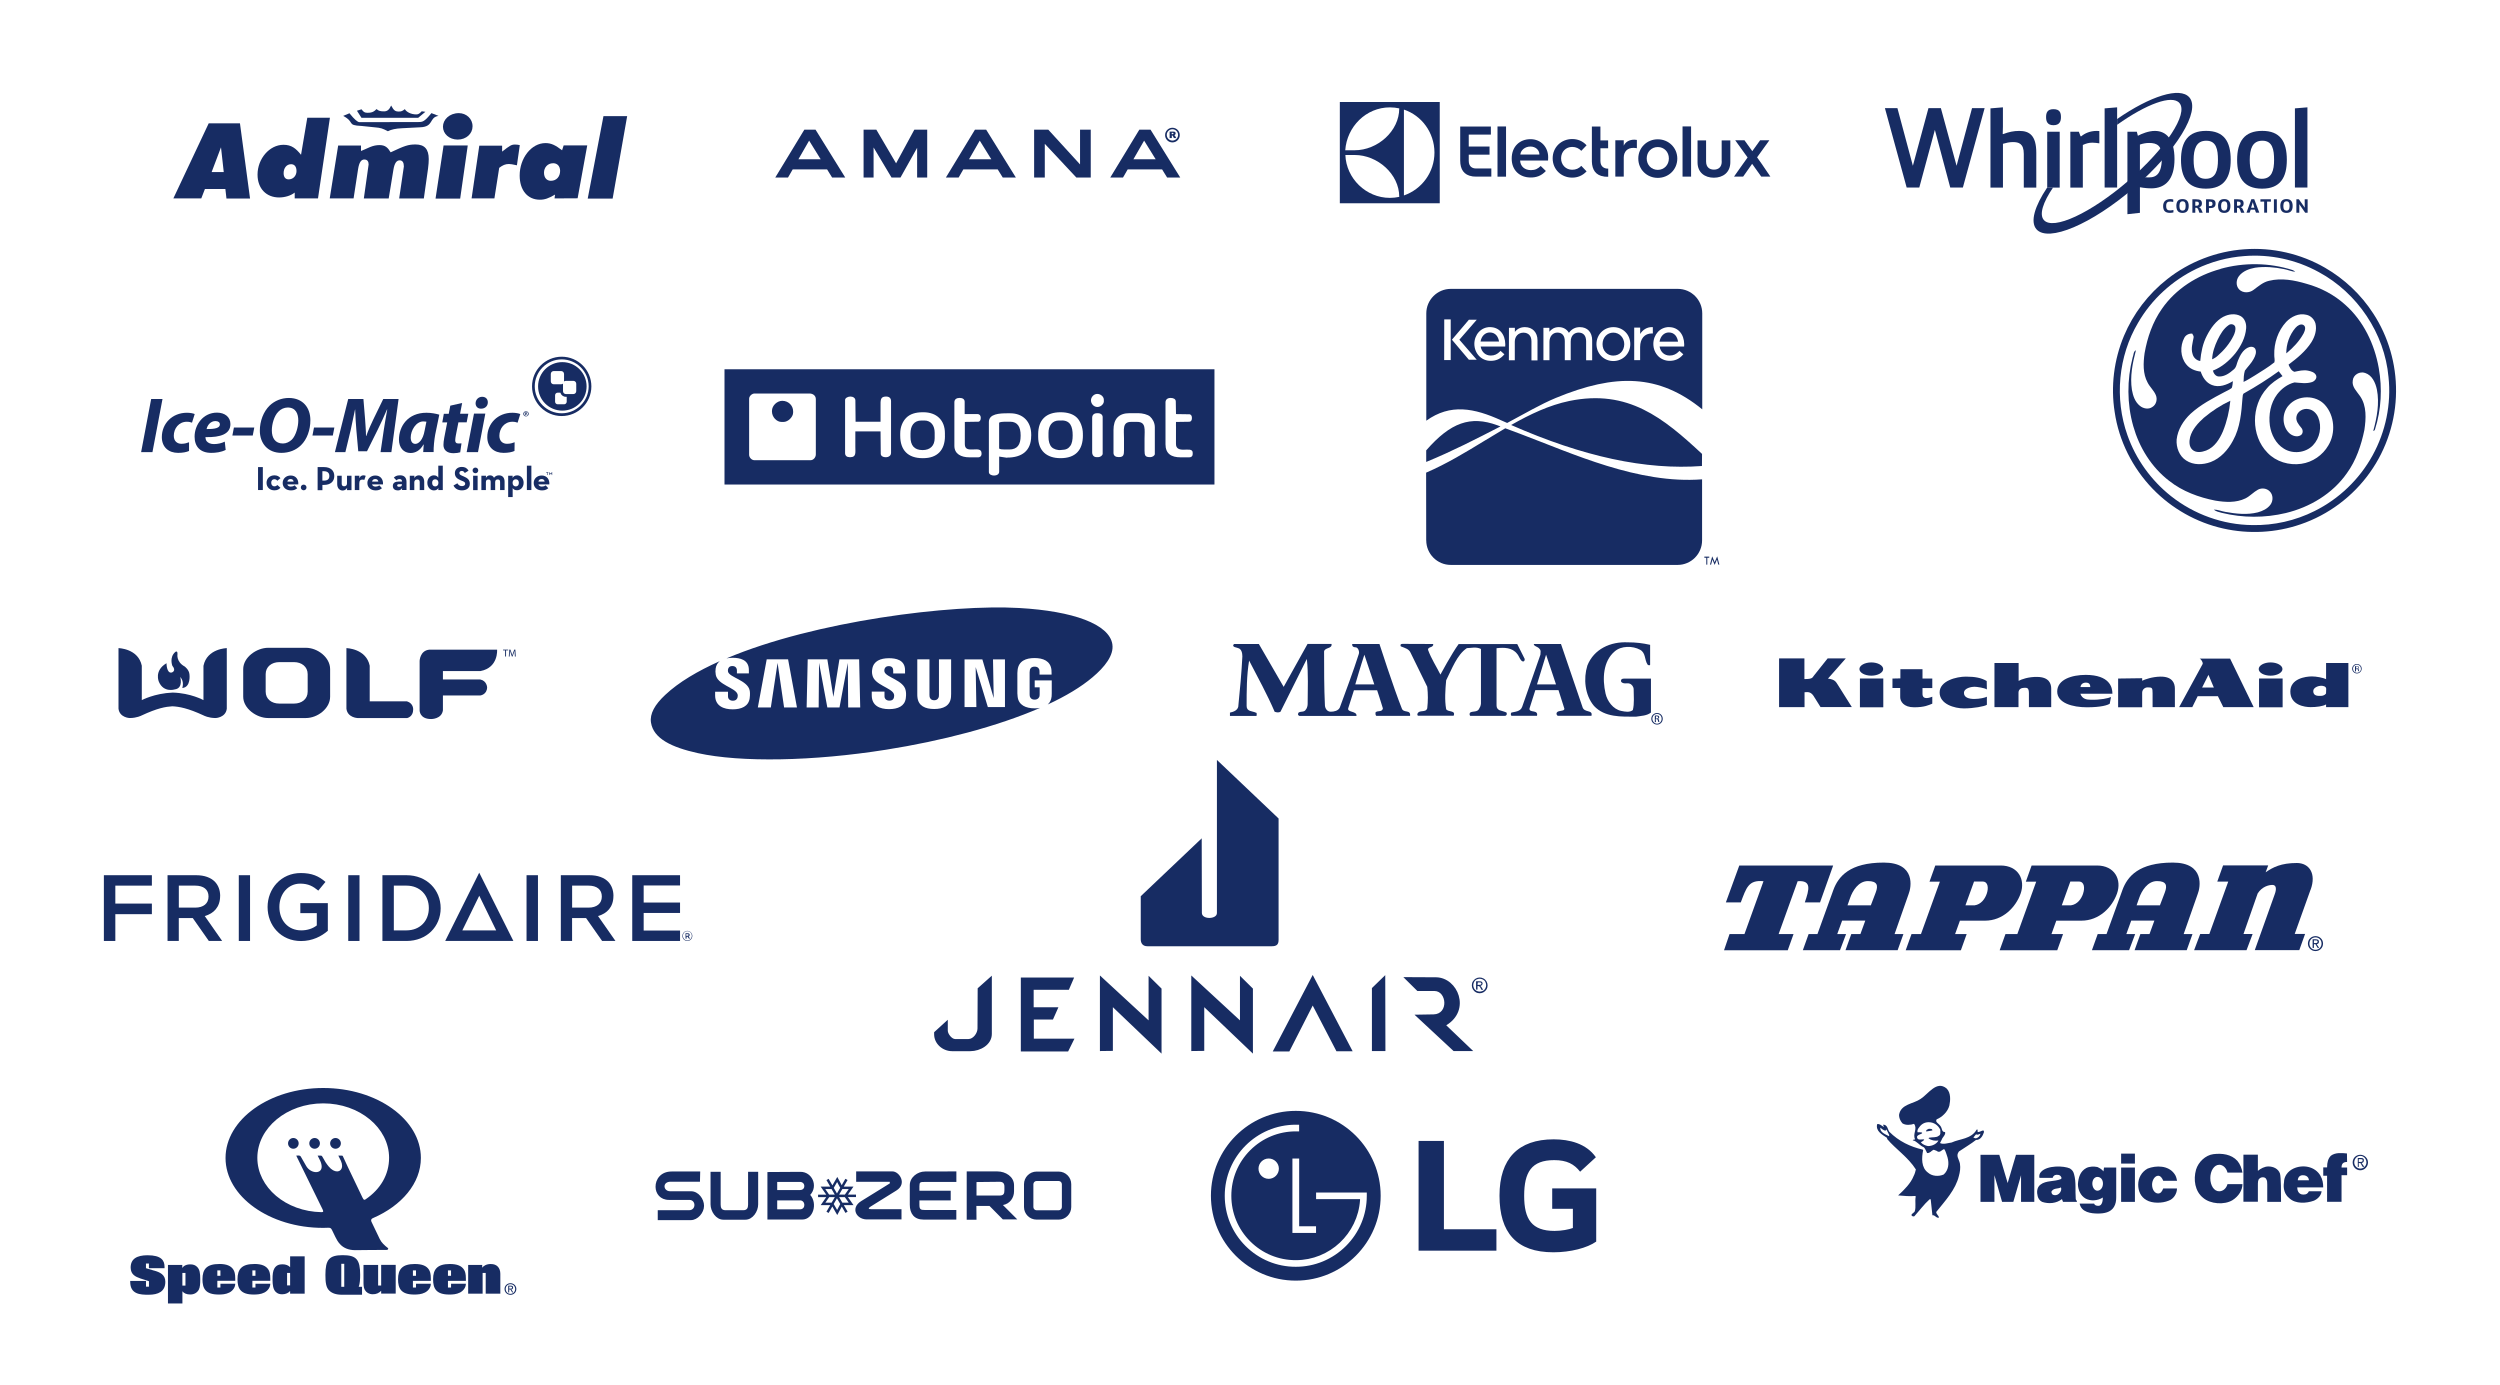 <?xml version="1.0" encoding="UTF-8"?>
<svg id="Layer_1" data-name="Layer 1" xmlns="http://www.w3.org/2000/svg" viewBox="0 0 600 332.33">
  <g>
    <g>
      <g>
        <path d="M36.99,304.95c-.78-.23-1.48-.43-1.96-.58v-1.13h.71v1.13h3.75v-.35c0-1.5-.76-2.76-4.08-2.76-2.55,0-4.09.87-4.05,3.02.04,1.61,1.15,2.13,2.31,2.54.73.25,1.45.45,2.08.67v1.31h-.71v-1.37h-3.79v.2c0,3.02,2.42,3.11,4.41,3.11,2.29,0,4.02-.74,4.02-3.11,0-1.74-1.35-2.31-2.69-2.69Z" fill="#172c63" stroke-width="0"/>
        <path d="M45.71,303.45c-1.08-.01-1.68.41-1.96.86v-.73h-3.44v9.26h3.47v-2.93c.35.46.96.77,1.89.77s1.64-.44,2.03-1.13c.33-.61.36-1.5.36-2.56,0-1.48-.14-2.35-.78-2.96-.39-.38-.89-.58-1.57-.58ZM44.51,308.55h-.74v-3.04h.74v3.04Z" fill="#172c63" stroke-width="0"/>
        <path d="M52.61,303.36c-2.96,0-4.02,1.21-4.02,3.67,0,2.21.74,3.66,3.89,3.66.74,0,1.7-.04,2.56-.48.81-.41,1.42-1.23,1.42-2.11h-3.56v.9h-.74v-1.61h4.3v-.51c0-1.23-.2-1.76-.44-2.15-.58-.93-1.64-1.38-3.41-1.38ZM52.9,306.2h-.74v-1.31h.74v1.31Z" fill="#172c63" stroke-width="0"/>
        <path d="M61.02,303.36c-2.96,0-4.02,1.21-4.02,3.67,0,2.21.74,3.66,3.89,3.66.74,0,1.7-.04,2.56-.48.81-.41,1.42-1.23,1.42-2.11h-3.56v.9h-.74v-1.61h4.3v-.51c0-1.23-.2-1.76-.44-2.15-.58-.93-1.64-1.38-3.41-1.38ZM61.31,306.2h-.74v-1.31h.74v1.31Z" fill="#172c63" stroke-width="0"/>
        <path d="M69.63,304.13c-.41-.43-.99-.7-1.86-.7s-1.47.28-1.9.96c-.36.57-.48,1.47-.46,2.79.01,1.12.12,2.25.77,2.88.48.46.99.57,1.55.57.9,0,1.51-.36,1.9-.8v.65h3.49v-8.96h-3.49v2.61ZM69.63,308.49h-.73v-2.99h.73v2.99Z" fill="#172c63" stroke-width="0"/>
        <path d="M86.44,305.99c0-3.67-.89-4.75-4.17-4.75s-4.17,1.07-4.17,4.75c0,1.73.12,3.02.96,3.79.65.6,1.57.96,3.08.96h4.75v-1.9h-.8c.29-.7.35-1.93.35-2.85ZM82.62,308.84h-.71v-5.53h.71v5.53Z" fill="#172c63" stroke-width="0"/>
        <path d="M91.48,308.52h-.73v-4.94h-3.51v4.39c0,.87.17,1.35.35,1.65.32.57.99.99,1.83,1,.9.03,1.55-.32,2.06-.83v.68h3.49v-6.9h-3.49v4.94Z" fill="#172c63" stroke-width="0"/>
        <path d="M99.84,309.01h-.74v-1.61h4.3v-.51c0-1.23-.2-1.76-.44-2.15-.58-.93-1.64-1.38-3.41-1.38-2.96,0-4.02,1.21-4.02,3.67,0,2.21.74,3.66,3.89,3.66.74,0,1.7-.04,2.56-.48.81-.41,1.42-1.23,1.42-2.11h-3.56v.9ZM99.1,304.89h.74v1.31h-.74v-1.31Z" fill="#172c63" stroke-width="0"/>
        <path d="M108.25,309.01h-.74v-1.61h4.3v-.51c0-1.23-.2-1.76-.44-2.15-.58-.93-1.64-1.38-3.41-1.38-2.96,0-4.02,1.21-4.02,3.67,0,2.21.74,3.66,3.89,3.66.74,0,1.7-.04,2.56-.48.81-.41,1.42-1.23,1.42-2.11h-3.56v.9ZM107.51,304.89h.74v1.31h-.74v-1.31Z" fill="#172c63" stroke-width="0"/>
        <path d="M117.81,303.36c-1.12,0-1.8.49-2.08.89v-.67h-3.37v6.9h3.47v-4.97h.74v4.97h3.51v-4.76c0-1.41-.81-2.37-2.28-2.35Z" fill="#172c63" stroke-width="0"/>
        <path d="M122.51,307.97c-.77,0-1.42.59-1.42,1.39s.65,1.4,1.42,1.4,1.41-.59,1.41-1.4-.65-1.39-1.41-1.39ZM122.51,310.53c-.64,0-1.14-.49-1.14-1.17s.5-1.16,1.14-1.16,1.13.5,1.13,1.16-.5,1.17-1.13,1.17Z" fill="#172c63" stroke-width="0"/>
        <path d="M123.15,309.02c0-.32-.19-.46-.57-.46h-.61v1.61h.24v-.7h.28l.42.7h.27l-.46-.71c.24-.03.42-.15.42-.44ZM122.21,309.27v-.5h.33c.17,0,.35.04.35.24,0,.25-.18.26-.39.26h-.29Z" fill="#172c63" stroke-width="0"/>
      </g>
      <path d="M94.15,266.06c-4.25-3.05-10.11-4.94-16.57-4.94-6.46,0-12.32,1.89-16.57,4.94-4.25,3.05-6.88,7.24-6.88,11.86s2.63,8.8,6.88,11.84c4.25,3.04,10.11,4.94,16.57,4.93.36,0,.74,0,1.12-.03v.05s0-.05,0-.05c.04,0,.07,0,.1,0,.51,0,.66.09.91.61.28.55.6,1.24.77,1.59.5.96,1.44,3.15,4.75,3.18,2.53-.06,5-.03,7.52-.06.32,0,.42-.16.42-.29,0-.06-.03-.12-.07-.16-.8-.61-1.55-1.3-1.96-2.16-.49-1.02-1.26-2.63-1.87-3.9-.13-.24-.2-.43-.2-.59,0-.26.18-.43.47-.55,6.85-2.96,11.47-8.33,11.47-14.42,0-4.62-2.63-8.82-6.88-11.86ZM87.76,287.82c-.12.1-.21.13-.29.13-.22.01-.38-.34-.46-.5-1.53-3.29-3.18-6.53-4.66-9.82-.06-.17-.09-.29-.35-.28h-.8l.04.08c.19.38.38.8.58,1.18.2.44.28.84.28,1.19,0,.84-.51,1.33-1.21,1.34-.59,0-1.33-.36-2.03-1.21-.3-.36-.46-.6-.74-1.01-.25-.41-.49-.85-.74-1.29-.08-.16-.17-.28-.4-.28h-.74l.03.08c.17.36.36.74.55,1.1.27.58.38,1.07.38,1.46,0,.91-.6,1.32-1.36,1.32-.81,0-1.79-.5-2.34-1.44-.44-.74-.88-1.51-1.29-2.25-.14-.27-.35-.28-.56-.3-.15,0-.31.03-.47.03h-.09l.04.08c2.09,4.26,4.2,8.57,6.31,12.87l.05-.02-.05.03c.08.17.12.3.12.39,0,.15-.08.21-.33.22-.02,0-.05,0-.07,0-8.57-.14-15.4-5.97-15.4-13.04.01-7.18,7.08-13.07,15.81-13.07s15.8,5.89,15.81,13.07c0,4.04-2.08,7.54-5.63,9.95Z" fill="#172c63" stroke-width="0"/>
      <path d="M80.52,273.12c-.71,0-1.29.58-1.29,1.29,0,.71.58,1.29,1.29,1.29.71,0,1.29-.58,1.29-1.29,0-.71-.58-1.29-1.29-1.29Z" fill="#172c63" stroke-width="0"/>
      <path d="M75.52,273.12c-.71,0-1.29.58-1.29,1.29,0,.71.58,1.29,1.29,1.29.68,0,1.26-.58,1.26-1.29,0-.71-.58-1.29-1.26-1.29Z" fill="#172c63" stroke-width="0"/>
      <path d="M70.39,273.12c-.68,0-1.26.58-1.26,1.29,0,.71.58,1.29,1.26,1.29.71,0,1.29-.58,1.29-1.29s-.58-1.29-1.29-1.29Z" fill="#172c63" stroke-width="0"/>
    </g>
    <g>
      <path d="M202,284.46l.89-1.55.52.3-.91,1.58h2.33l-1.33,1.92h1.94s0,.59,0,.59h-1.94s1.34,1.93,1.34,1.93h-2.32l.91,1.57-.52.3-.88-1.52-1.09,2.03-1.18-2.05-.89,1.55-.52-.3.91-1.57h-2.3l1.34-1.93h-1.96s0-.59,0-.59h1.96s-1.34-1.93-1.34-1.93h2.3l-.91-1.57.52-.3.91,1.57,1.17-2.03,1.07,2h0ZM199.59,288.64l.77-1.33h-1.35s-.92,1.33-.92,1.33h1.51ZM200.09,288.96l.82,1.42.75-1.41-.79-1.37-.78,1.36h0ZM201.39,286.71h1.38s.92-1.33.92-1.33h-1.53l-.77,1.33h0ZM201.65,285.07l-.74-1.38-.81,1.4.77,1.33.78-1.35h0ZM200.35,286.71l-.77-1.33h-1.51l.92,1.33h1.35ZM201.39,287.31l.77,1.33h1.53l-.93-1.33h-1.37Z" fill="#172c63" fill-rule="evenodd" stroke-width="0"/>
      <path d="M205.48,281.15v2.48h8.07v.39c-2.29,1.42-4.58,2.84-6.87,4.25-2.74,1.7-1.07,4.65,1.77,4.38h7.91v-2.44h-7.24c-.36,0-.59-.05-.61-.17-.02-.1.08-.23.4-.44,2.08-1.29,4.15-2.59,6.23-3.88,2.65-1.65.67-4.58-.93-4.58h-8.74ZM168.05,281.16l-.06,2.45h-7.03c-2.08,0-1.8,2.29-.13,2.29h5.01c1.79,0,3.13,1.84,3.13,3.5s-1.5,3.43-3.17,3.43h-7.94v-2.38h7.53c1.7,0,1.67-2.47.07-2.47h-4.9c-2.12,0-3.21-1.52-3.23-3.13-.03-1.79,1.24-3.69,3.85-3.69h6.88ZM184.18,281.29v11.4h8.36c2.66,0,3.73-3.89,1.91-5.91,1.97-2.14.47-5.56-2.36-5.54l-7.92.05h0ZM186.53,283.66h5.47c1.34,0,1.45,1.95,0,1.95h-5.47v-1.95h0ZM186.53,288.09h5.47c1.34,0,1.45,2.15,0,2.15h-5.47v-2.15h0ZM170.54,281.24h2.42v7.88c0,.77.24,1.33,1.15,1.33h4.28c.91,0,1.15-.56,1.15-1.33v-7.88h2.42v7.8c.01,1.68-1.28,3.69-3.07,3.69h-5.28c-1.79,0-3.08-2.01-3.08-3.69v-7.8h0ZM248.78,281.18h5.3c1.66,0,3.02,1.36,3.02,3.02v5.49c0,1.66-1.36,3.02-3.02,3.02h-5.3c-1.66,0-3.02-1.36-3.02-3.02v-5.49c0-1.66,1.36-3.02,3.02-3.02h0ZM248.78,283.44c-.42,0-.77.35-.77.77v5.49c0,.42.35.77.77.77h5.3c.42,0,.77-.35.77-.77v-5.49c0-.42-.35-.77-.77-.77h-5.3ZM234.36,292.73h-2.35v-11.59h7.35c1.96,0,4.01,1.23,4.01,3.33v1.43c0,1.62-1.03,3.03-2.67,3.31l3.45,3.45h-3.47l-3.2-3.24h-3.15l.03,3.31h0ZM234.36,283.69v3.24h5.5c1.02,0,1.2-.44,1.2-1.33v-.8c0-.8-.35-1.18-1.19-1.17l-5.51.06h0ZM229.53,281.15v2.52h-7.69c-.98,0-1.18.03-1.18,1.04v1.06h7.51v2.33h-7.51v1.04c0,1.1.26,1.26,1.31,1.26h7.55v2.3h-7.89c-2.22,0-3.28-1.42-3.28-3.58v-4.66c0-1.91,1.85-3.3,3.68-3.3l7.5-.02Z" fill="#172c63" fill-rule="evenodd" stroke-width="0"/>
    </g>
    <path d="M347.98,300.16h11.16v-5.13h-12.6v-21.2h-6.08v26.33h7.52ZM372.53,290.12h4.96v4.6c-.91.35-2.7.7-4.39.7-5.47,0-7.3-2.78-7.3-8.43s1.74-8.56,7.21-8.56c3.05,0,4.78.95,6.22,2.78l3.78-3.47c-2.3-3.3-6.34-4.3-10.13-4.3-8.52,0-13,4.65-13,13.51s4.04,13.6,12.95,13.6c4.09,0,8.09-1.04,10.26-2.57v-12.77h-10.56v4.91h0ZM310.99,266.61c-11.25,0-20.37,9.12-20.37,20.37s9.12,20.37,20.37,20.37,20.37-9.12,20.37-20.37-9.12-20.37-20.37-20.37ZM315.85,294.31v1.6h-5.67v-17.86h1.62v16.26h4.06ZM323.04,299.03c-3.22,3.22-7.51,5-12.06,5s-8.83-1.77-12.06-5c-3.22-3.22-4.98-7.5-4.98-12.05,0-9.4,7.65-17.05,17.04-17.05.2,0,.61,0,.81.01h0v1.59c-.18,0-.62,0-.81,0-4.13,0-8,1.61-10.93,4.53-2.92,2.92-4.53,6.81-4.53,10.93s1.61,8.01,4.53,10.93c2.92,2.92,6.8,4.52,10.93,4.52,8.17,0,14.89-6.38,15.43-14.42v-.23h-10.55v-1.59h12.17v.78c0,4.55-1.77,8.83-4.99,12.05ZM306.93,280.48c0,1.34-1.1,2.44-2.45,2.44s-2.44-1.1-2.44-2.44,1.1-2.44,2.44-2.44,2.45,1.09,2.45,2.44Z" fill="#172c63" stroke-width="0"/>
  </g>
  <g>
    <g>
      <g>
        <path d="M39.96,159.17s0,2.5,1.24,2.24c0,0,1.24-.34.16-1.63,0,0-.78-2.01.7-3.3,0,0,.59-.5.53.55,0,0-.33,1.81,1.73,2.93,0,0,1.07.77,1.15,1.89,0,0,.41,3.1-1.73,3.27,0,0,.58-1.46-.49-2.67,0,0,.82,2.75-1.32,3.01,0,0-2.63.86-3.79-1.81,0,0-1.24-2.67,1.81-4.47Z" fill="#172c63" stroke-width="0"/>
        <g>
          <path d="M48.83,159.77v8.26s-3.04-1.7-7.4-1.81c-4.37.18-7.4,1.81-7.4,1.81v-8.26c-.86-4.13-5.59-4.22-5.59-4.22v14.54c.26,2.15,2.67,2.24,2.67,2.24,1.72,0,2.84-.6,2.84-.6,3.87-1.8,5.8-2.12,7.41-2.22,1.6.08,3.69.42,7.56,2.22,0,0,1.12.6,2.84.6,0,0,2.41-.09,2.67-2.24v-14.54s-4.73.09-5.59,4.22Z" fill="#172c63" stroke-width="0"/>
          <path d="M97.69,168.32h-8.96v-.29s0-8.26,0-8.26c-.86-4.13-5.59-4.22-5.59-4.22v14.54c.26,2.15,2.67,2.24,2.67,2.24h11.92s1.43-.29,1.43-2.03c0,0,.12-1.47-1.47-1.97Z" fill="#172c63" stroke-width="0"/>
          <path d="M102.95,155.93c-2.15.26-2.24,2.67-2.24,2.67v11.92s-.02,2.05,2.76,2.05c0,0,2.52.04,2.83-2.09v-3.57h8.98s1.59-.19,1.63-1.95c0,0-.07-1.58-1.67-1.89h-8.94v-2.02h.29s8.74,0,8.74,0c4.33-.83,3.97-5.13,3.97-5.13h-16.35Z" fill="#172c63" stroke-width="0"/>
          <path d="M73.41,155.47h-9.04c-2.82,0-6,2.31-6,5.12v6.62c0,2.82,3.19,5.12,6,5.12h9.04c2.82,0,5.82-2.31,5.82-5.12v-6.62c0-2.82-3.01-5.12-5.82-5.12ZM73.84,166.01c0,1.8-1.47,2.85-3.26,2.85h-3.56c-1.79,0-3.26-1.05-3.26-2.85v-4.22c0-1.8,1.47-2.88,3.26-2.88h3.56c1.79,0,3.26,1.09,3.26,2.88v4.22Z" fill="#172c63" stroke-width="0"/>
          <polygon points="120.73 156.09 121.23 156.09 121.23 156.09 121.23 157.56 121.45 157.56 121.45 156.09 121.96 156.09 121.96 155.91 120.73 155.91 120.73 156.09" fill="#172c63" stroke-width="0"/>
          <path d="M123.69,155.91h-.27l-.3.8c-.07.21-.13.39-.17.56h0c-.04-.17-.1-.35-.17-.56l-.28-.8h-.27l-.12,1.66h.2l.05-.71c.01-.25.03-.53.03-.73h0c.05.2.11.41.19.64l.27.79h.16l.29-.8c.08-.23.15-.44.21-.63h0c0,.21.01.48.02.71l.04.73h.21l-.1-1.66Z" fill="#172c63" stroke-width="0"/>
        </g>
      </g>
      <g id="Samsung">
        <path d="M266.97,154.63c-.74-4.85-9.42-7.97-22.36-8.71-16.26-.94-48.97,3.09-70.25,12.09.45-.09.96-.14,1.48-.14,1.65,0,3.89.4,3.89,2.92v.82h-2.87v-.71c0-.62-.4-1.05-1.08-1.05-.74,0-.96.4-1.05.77-.03.11-.06.37,0,.6.34,1.36,4.71,2.07,5.19,4.48.06.26.14.88,0,1.9-.28,1.93-1.99,2.64-4.09,2.64s-4.2-.77-4.2-3.35v-.88h3.09v1.11c0,.62.43,1.05,1.16,1.05s1.02-.4,1.13-.79c.06-.23.09-.57-.03-.85-.6-1.5-4.71-2.18-5.19-4.54-.11-.6-.11-1.05-.03-1.56.11-.77.48-1.36.99-1.76-5.31,2.38-9.85,5.05-13.08,8.09-2.5,2.33-3.77,4.54-3.43,6.67.6,3.83,4.94,5.93,11.24,7.32,10.33,2.27,27.66,1.96,45.17-.82,13.34-2.1,26.73-5.59,36.97-10.04-.43.09-.88.11-1.33.11-2.04,0-3.86-.74-4.06-2.84-.03-.4-.06-.54-.06-.77v-4.85c0-.2.03-.57.06-.77.26-2.16,2.01-2.84,4.06-2.84s3.83.68,4.06,2.84c.03.37.03.77.03.77v.37h-2.89v-.65s0-.28-.03-.45c-.06-.26-.26-.82-1.16-.82-.85,0-1.11.57-1.13.82-.03.14-.06.37-.06.54v5.28c0,.14,0,.31.03.43.06.31.34.85,1.16.85s1.13-.54,1.19-.85c.03-.14.03-.28.03-.43v-1.67h-1.19v-1.67h4.09v3.09c0,.2,0,.37-.03.77-.09.85-.43,1.48-.94,1.93,4.34-2.01,8-4.2,10.75-6.53,2.95-2.47,5.16-5.31,4.77-7.89h0ZM228.27,158.24h-2.92v8.54c0,.14,0,.31-.03.43-.06.28-.31.85-1.11.85s-1.05-.54-1.11-.85c-.03-.11-.03-.28-.03-.43v-8.54h-2.92v8.28c0,.23,0,.65.03.77.2,2.16,1.9,2.87,4.03,2.87s3.83-.71,4.03-2.87c0-.11.03-.54.03-.77v-8.28h0ZM201.46,158.24l-1.45,9.02-1.45-9.02h-4.71l-.26,11.55h2.89l.09-10.7,1.99,10.7h2.92l1.99-10.7.09,10.7h2.89l-.26-11.55h-4.74ZM184.01,158.24l-2.13,11.55h3.12l1.62-10.7,1.56,10.7h3.09l-2.13-11.55h-5.14ZM238.49,167.54l-2.72-9.28h-4.28v11.43h2.84l-.17-9.59,2.92,9.59h4.11v-11.43h-2.87l.17,9.28h0ZM212.27,161.24c-.06-.23-.03-.48,0-.6.09-.37.34-.77,1.05-.77s1.05.43,1.05,1.05v.71h2.84v-.79c0-2.5-2.24-2.87-3.86-2.87-2.04,0-3.69.68-4,2.55-.09.51-.11.96.03,1.53.48,2.33,4.57,3.01,5.14,4.48.11.28.09.62.03.85-.09.4-.34.77-1.11.77-.71,0-1.16-.43-1.16-1.05v-1.11h-3.06v.88c0,2.55,1.99,3.32,4.14,3.32s3.77-.71,4.03-2.61c.14-.99.03-1.62-.03-1.87-.43-2.44-4.74-3.15-5.08-4.48h0Z" fill="#172c63" fill-rule="evenodd" stroke-width="0"/>
      </g>
      <g id="Maytag">
        <g>
          <path d="M396.03,154.75v4.77c0,.2-.4.2-.6,0-.79-1.19-.4-2.78-1.79-3.57-1.79-.99-4.57-.99-6.13.4-2.78,2.38-2.98,6.53-2.18,10.1.4,1.79,1.79,3.77,3.77,4.17.99.2,1.99.4,2.78-.2.4-1.59.2-3.38.2-4.97,0-.6-.4-1.19-.99-1.39s-1.39.2-1.99-.4c-.2-.6.2-.79.6-.79h6.53v8.14c-.99.79-2.38.79-3.57.99-3.57,0-7.52.2-10.1-2.58-2.18-2.58-2.58-6.53-1.59-9.7,1.59-3.97,5.56-5.76,9.7-5.56,1.99,0,3.57.2,5.36.6h0Z" fill="#172c63" fill-rule="evenodd" stroke-width="0"/>
          <path d="M343.91,154.55c.2.2,0,.4-.2.6-.2.2-.99.2-.99.79.79,2.18,1.99,3.97,2.98,5.96,0,0,2.78-5.16,4.37-7.32h14.07s1.19,2.38,1.79,3.57c0,.2,0,.6-.4.6-.6,0-.99-1.39-1.39-1.79-1.19-1.59-3.18-1.59-4.97-1.39v13.45c0,.6,0,.99.6,1.39.6.2,1.39.4,1.79.6.2.4,0,.79-.4.79h-8.31c-.2-.2-.2-.6,0-.79.6-.4,1.79,0,2.18-.99.4-.6.4-1.19.4-1.19v-13.08c-1.19-.6-2.38-.2-3.38-.2-2.38,1.59-3.57,4.97-4.97,7.72-.2,2.18-.4,4.77,0,6.92.4.79,2.38.2,1.79,1.59h-8.51c-.2,0-.2-.4-.2-.4.4-1.19,1.99-.2,2.38-1.39.2-1.79.2-3.38,0-5.16l-3.97-8.11c-.4-.99-1.39-1.19-2.38-1.59-.2-.4,0-.6.4-.6l7.32.03h0Z" fill="#172c63" fill-rule="evenodd" stroke-width="0"/>
          <path d="M329.84,164.25h-4.57s1.39-4.77,2.18-7.12l2.38,7.12h0ZM302.12,154.55l5.96,10.3,5.73-10.3h5.76c.2,1.19-1.59.79-1.79,1.79,0,3.97,0,8.91.2,12.88,0,.6.4,1.59,1.39,1.59.79,0,1.79-.2,2.18-.99,1.59-4.37,3.18-8.51,4.57-12.88.2-.6-.2-1.59-.79-1.59-.99,0-.79-.79-.79-.79h6.53s3.38,10.5,5.36,15.46c.4,1.19,2.18.2,1.99,1.79h-8.11c-.2-.2-.2-.4-.2-.79.4-.6,1.59,0,1.79-.99-.4-1.39-1.39-4.37-1.39-4.37h-5.56l-1.39,4.37c-.2.99,2.18.6,1.99,1.79h-13.7c-.4-.2-.4-.4-.2-.79.6-.4,1.39,0,1.79-.79,0,0,.4-.4.4-1.39,0-3.38.2-7.12-.2-10.7l-6.33,12.68c-.4.2-.79.2-1.39,0-1.79-4.17-3.97-8.11-6.13-12.29-.6,3.57-.6,7.32-.6,10.9,0,1.39,1.39,1.19,2.18,1.59.4,0,.2.6.2.79h-6.38v-.79c.99-.2,1.79-.6,1.99-1.39.4-3.97.79-8.11.99-12.09,0-.79-.2-1.79-.99-1.99-.4-.2-1.39-.2-1.19-.79l.2-.2h5.96Z" fill="#172c63" fill-rule="evenodd" stroke-width="0"/>
          <path d="M373.45,164.25h-4.57l2.18-7.12,2.38,7.12h0ZM379.77,169.61c.4,1.59,2.58.6,2.18,2.18h-8.11c-.2-.2-.4-.4-.2-.79.4-.6,1.99-.2,1.79-.99l-1.39-4.37h-5.56l-1.39,4.37c-.2,1.19,2.18.2,1.79,1.79h-6.13c-.2-.2-.2-.6,0-.79.79-.2,2.18-.2,2.58-1.39l4.37-12.48c0-.6.2-.99-.2-1.39-.4-.6-1.39-.6-1.39-1.19h6.53l5.14,15.07h0Z" fill="#172c63" fill-rule="evenodd" stroke-width="0"/>
        </g>
        <path d="M397.7,171.12c.77,0,1.36.62,1.36,1.39s-.6,1.39-1.36,1.39-1.39-.62-1.39-1.39.62-1.39,1.39-1.39h0ZM397.68,171.34c-.62,0-1.11.54-1.11,1.16s.51,1.19,1.11,1.19,1.11-.51,1.11-1.16c.03-.68-.48-1.19-1.11-1.19h0ZM397.42,173.3h-.26v-1.56c.14-.03.26-.03.43-.03.23,0,.4.06.48.11.09.06.14.17.14.31,0,.2-.14.34-.31.37h0c.14.03.23.14.26.37.03.26.09.34.09.4h-.26c-.03-.06-.09-.2-.11-.4s-.14-.28-.34-.28h-.17l.06.71h0ZM397.42,172.45h.17c.2,0,.37-.09.37-.26,0-.14-.09-.28-.37-.28h-.17v.54Z" fill="#172c63" stroke-width="0"/>
      </g>
    </g>
    <g id="KitchenAid">
      <g>
        <polygon points="451.99 169.75 451.99 162.84 446.38 162.84 446.38 169.75 451.99 169.75" fill="#172c63" fill-rule="evenodd" stroke-width="0"/>
        <path d="M449.11,162.16c1.56,0,2.85-.72,2.85-1.59s-1.29-1.59-2.85-1.59-2.85.72-2.85,1.59,1.29,1.59,2.85,1.59h0Z" fill="#172c63" fill-rule="evenodd" stroke-width="0"/>
        <polygon points="547.83 169.75 547.83 162.84 542.17 162.84 542.17 169.75 547.83 169.75" fill="#172c63" fill-rule="evenodd" stroke-width="0"/>
        <path d="M544.94,162.16c1.56,0,2.85-.72,2.85-1.59s-1.29-1.59-2.85-1.59-2.85.72-2.85,1.59,1.25,1.59,2.85,1.59h0Z" fill="#172c63" fill-rule="evenodd" stroke-width="0"/>
        <path d="M478.67,159.12v10.59h5.77v-3.49h0c0-.8.68-1.14,1.29-1.14s1.21-.19,1.21,1.29h0v3.34h5.35v-4.44h0c0-1.14-.46-2.77-3.34-2.81-2.13-.04-3.8.57-4.48.95h0v-4.29h-5.81Z" fill="#172c63" fill-rule="evenodd" stroke-width="0"/>
        <path d="M454.19,162.84v2.28h1.86v2.2h0c0,.99.8,2.43,3.34,2.43s3.49-.53,4.36-.87h0v-1.67h0c-.42.15-2.35.95-2.35-.68h0v-1.4h2.35v-2.28h-2.35v-2.24h-5.31v2.2l-1.9.04h0Z" fill="#172c63" fill-rule="evenodd" stroke-width="0"/>
        <path d="M476.82,163.45c-1.29-.76-2.77-1.06-5.01-1.06s-6.3.99-6.3,3.8,3.57,3.83,5.84,3.83,4.97-.49,5.5-.87h0v-1.94h0c-.68.42-5.5,1.33-5.5-.91,0-1.21,1.94-1.48,2.5-1.48s2.47.27,3,.65h0l-.04-2.01h0Z" fill="#172c63" fill-rule="evenodd" stroke-width="0"/>
        <path d="M508.35,162.84v6.91h5.77v-3.49h0c0-.8.68-1.29,1.29-1.29,1.1,0,1.21.08,1.21,1.4h0v3.34h5.35v-4.44h0c0-1.33-.61-2.92-3.49-2.88-1.97.04-3.76.68-4.36.99h0v-.61l-5.77.08h0Z" fill="#172c63" fill-rule="evenodd" stroke-width="0"/>
        <path d="M535.23,158.06h-7.33c.34.08.91.99.72,1.33h0l-5.62,10.32h3.15l1.29-2.62h4.86l1.29,2.62h7.29l-5.66-11.65h0ZM528.51,165l1.52-3.04,1.29,3.04h-2.81Z" fill="#172c63" fill-rule="evenodd" stroke-width="0"/>
        <path d="M558.26,159.12v3.87h0c-.72-.34-2.35-.65-3.38-.65-1.63,0-5.2.57-5.2,3.61,0,3.3,3.49,3.76,4.86,3.76s2.96-.19,3.72-.65h0v.65h5.35v-10.59h-5.35ZM558.26,166.33c0,.27-.57.68-1.18.68-.57,0-1.9.15-1.9-1.14,0-.95,1.4-1.29,1.86-1.29s1.25.11,1.25.76h0l-.04.99h0Z" fill="#172c63" fill-rule="evenodd" stroke-width="0"/>
        <path d="M501.67,167.93c-.83,0-1.94-.15-2.39-1.44h7.7c0-1.59-.68-4.48-6.38-4.52-3.42,0-6.83,1.14-6.87,3.95-.04,2.81,3.68,3.83,7.14,3.83s5.01-.53,5.47-.87h0l.3-1.59h0c-.65.27-2.43.72-4.97.65h0ZM500.61,163.83c.76,0,1.06.38,1.06,1.06h-2.35c.04-.57.49-1.06,1.29-1.06h0Z" fill="#172c63" fill-rule="evenodd" stroke-width="0"/>
        <path d="M426.98,158.06v11.65h6.11v-3.57h0c.46,0,1.37-.3,2.13.83h0l1.71,2.73h7.51l-3.34-5.31h0c-.46-.68-.65-1.33-2.39-1.52h0l4.29-4.86h-4.36l-3.3,4.14h0c-.38.42-.19.83-2.28.83h0v-4.97h-6.07v.04h0Z" fill="#172c63" fill-rule="evenodd" stroke-width="0"/>
        <path d="M566.46,159.69c-.23-.23-.49-.34-.8-.34s-.57.11-.8.34c-.23.23-.34.49-.34.8s.11.57.34.8.49.34.8.34.57-.11.8-.34c.23-.23.34-.49.34-.8,0-.34-.11-.61-.34-.8h0ZM566.35,161.17c-.19.19-.42.3-.68.3s-.49-.11-.68-.3-.27-.42-.27-.68.08-.49.27-.68.42-.3.68-.3.49.11.68.3.27.42.27.68c.04.27-.08.49-.27.68h0Z" fill="#172c63" fill-rule="evenodd" stroke-width="0"/>
        <path d="M566.16,161.06v-.15h0v-.08h0c0-.08-.04-.11-.08-.19s-.11-.11-.23-.11c.08,0,.15-.04.19-.08.08-.04.11-.15.11-.23,0-.15-.08-.27-.19-.3-.08-.04-.19-.04-.34-.04h-.42v1.25h.23v-.53h.19c.11,0,.19,0,.23.04.08.04.11.15.11.3h0v.15h0l.19-.04h0ZM565.85,160.41s-.11.04-.19.04h-.19v-.46h.19c.11,0,.23,0,.27.04s.08.08.08.19c-.04.11-.08.15-.15.19h0Z" fill="#172c63" fill-rule="evenodd" stroke-width="0"/>
      </g>
    </g>
  </g>
  <g>
    <g id="Kenmore">
      <g>
        <path d="M357.56,79.79c-1.13,0-2.01.88-2.23,2.18h4.44c-.17-1.1-.81-2.18-2.21-2.18" fill="#172c63" stroke-width="0"/>
        <path d="M387.22,85.34c1.47,0,2.58-1.15,2.6-2.72h0v-.02c0-1.55-1.15-2.77-2.63-2.77s-2.58,1.18-2.58,2.77,1.13,2.75,2.6,2.75" fill="#172c63" stroke-width="0"/>
        <path d="M400.52,79.79c-1.13,0-2.01.88-2.23,2.21h4.44c-.17-1.13-.81-2.21-2.21-2.21" fill="#172c63" stroke-width="0"/>
        <path d="M400.55,78.51c2.18,0,3.63,1.67,3.66,4.12h-.1.1l-.02.54h-5.89c.22,1.3,1.15,2.16,2.43,2.16.88,0,1.57-.32,2.23-1.01l.1-.12.93.83-.05.07-.05.05c-.88,1.01-1.89,1.45-3.19,1.45h0c-2.21,0-3.9-1.77-3.9-4.07.02-2.26,1.62-4.03,3.76-4.03M392.22,78.63h1.42v1.52c.64-1.03,1.64-1.64,2.77-1.64h.27v1.52h-.25c-1.72,0-2.8,1.25-2.8,3.26v3.14h-1.42v-7.81ZM387.22,78.51c2.28,0,4.05,1.77,4.05,4.07s-1.79,4.07-4.07,4.07-4.03-1.77-4.05-4.05v-.02c0-2.28,1.79-4.07,4.07-4.07M370.43,78.68h1.42v.93c.47-.56,1.13-1.1,2.26-1.1,1.06,0,1.91.49,2.43,1.37.66-.91,1.52-1.37,2.63-1.37,1.82,0,2.95,1.23,2.95,3.17v4.79h-1.45v-4.54c0-1.37-.64-2.09-1.79-2.11-.96,0-1.91.64-1.91,2.16v4.47h-1.42v-4.57c0-1.33-.66-2.06-1.77-2.06s-1.91.91-1.91,2.21v4.42h-1.45v-7.76h.02ZM362.15,78.68h1.42v.98c.59-.76,1.4-1.15,2.41-1.15,1.82,0,3.02,1.25,3.02,3.17v4.81h-1.45v-4.54c0-1.35-.71-2.09-1.91-2.11-1.23,0-2.09.88-2.09,2.18v4.44h-1.42l.02-7.78h0ZM357.61,78.51c2.18,0,3.63,1.67,3.66,4.12h-.1.1l-.02.54h-5.89c.22,1.3,1.15,2.16,2.43,2.16.88,0,1.57-.32,2.23-1.01l.1-.12.93.83-.05.07-.05.05c-.88,1.01-1.89,1.45-3.19,1.45h-.02c-2.21,0-3.88-1.77-3.9-4.07.02-2.26,1.62-4.03,3.78-4.03M352.53,76.74h1.89l-4.17,4.79,4.17,4.81h-1.89l-4.07-4.81,4.07-4.79ZM346.62,76.65h1.55v9.77h-1.57s.02-9.77.02-9.77ZM342.3,110.86c6.19-2.53,12.1-5.57,17.82-8.52l-.79-.29c-6.41-2.33-11.17-.69-17.04,6.04v2.77ZM342.3,129.69c0,3.24,2.63,5.89,5.89,5.89h54.44c3.24,0,5.87-2.63,5.87-5.89v-14.65c-15.29,1.18-31.03-6.16-43.74-10.95l-3.49-1.3c-1.64.96-3.29,1.96-4.98,2.99-4.49,2.75-9.16,5.57-14.02,7.66l.02,16.25ZM342.3,100.97c5.79-4.15,11.46-3.07,18.07-.05.44.2.88.39,1.35.59,4.2-2.23,7.98-4.47,11.64-5.99,14.41-5.96,24.79-5.74,35.18,2.72v-23.02c0-3.26-2.63-5.89-5.87-5.89h-54.47c-3.24,0-5.89,2.63-5.89,5.89v25.75ZM408.5,108.95c-9.28-8.64-17.77-15.61-31.84-12.72-4.86,1.01-9.4,3.17-13.99,5.77,17.28,7.61,32.3,10.85,45.8,9.84l.02-2.9h0Z" fill="#172c63" stroke-width="0"/>
        <polygon points="410.22 133.59 409.04 133.59 409.04 133.86 409.51 133.86 409.51 135.51 409.75 135.51 409.75 133.86 410.22 133.86 410.22 133.59" fill="#172c63" stroke-width="0"/>
        <polygon points="412.13 133.52 411.52 134.92 410.93 133.52 410.39 135.51 410.66 135.51 410.98 134.28 410.98 134.28 411.52 135.58 412.06 134.31 412.08 134.31 412.38 135.51 412.65 135.51 412.13 133.52" fill="#172c63" stroke-width="0"/>
      </g>
    </g>
    <g id="Ice-O-Matic">
      <g>
        <g>
          <g>
            <path d="M39,95.76l-2.41,12.75h-2.72l2.41-12.75h2.72Z" fill="#172c63" stroke-width="0"/>
            <path d="M45.37,108.23c-.59.28-1.55.46-2.63.46-2.29,0-3.9-1.39-3.9-3.78,0-3.28,2.51-5.85,6.03-5.85.8,0,1.49.15,1.86.31l-.65,2.07c-.31-.12-.71-.22-1.24-.22-1.95,0-3.13,1.64-3.13,3.37,0,1.27.8,1.92,1.83,1.92.8,0,1.36-.19,1.83-.37v2.07Z" fill="#172c63" stroke-width="0"/>
            <path d="M54.16,107.98c-1.08.56-2.41.71-3.44.71-2.66,0-4.02-1.49-4.02-3.9,0-2.82,2.04-5.76,5.38-5.76,1.86,0,3.22,1.05,3.22,2.75,0,2.35-2.29,3.22-6,3.13,0,.28.09.68.28.96.37.46.99.71,1.76.71.99,0,1.86-.22,2.6-.59l.22,1.98ZM51.75,101.05c-1.27,0-1.98,1.05-2.17,1.92,2.1.03,3.19-.28,3.19-1.11,0-.5-.4-.8-1.02-.8Z" fill="#172c63" stroke-width="0"/>
            <path d="M61.03,102.6l-.37,1.92h-4.89l.37-1.92h4.89Z" fill="#172c63" stroke-width="0"/>
            <path d="M74.49,100.86c0,2.32-.8,4.58-2.26,6-1.18,1.15-2.79,1.83-4.7,1.83-3.31,0-5.17-2.35-5.17-5.32,0-2.32.87-4.58,2.35-6.03,1.21-1.15,2.82-1.83,4.64-1.83,3.34.03,5.14,2.32,5.14,5.35ZM66.82,98.79c-1.02.99-1.58,3-1.58,4.52,0,1.79.8,3.13,2.66,3.13.8,0,1.55-.37,2.14-.93.99-.99,1.55-3.09,1.55-4.58,0-1.58-.56-3.13-2.57-3.13-.84.03-1.61.37-2.2.99Z" fill="#172c63" stroke-width="0"/>
            <path d="M80.25,102.6l-.37,1.92h-4.89l.37-1.92h4.89Z" fill="#172c63" stroke-width="0"/>
            <path d="M91.33,108.51l.77-5.26c.22-1.39.5-3.13.84-4.98h-.06c-.71,1.64-1.49,3.4-2.2,4.8l-2.6,5.23h-2.1l-.46-5.17c-.12-1.39-.22-3.16-.28-4.86h-.03c-.37,1.67-.74,3.59-1.05,4.98l-1.27,5.26h-2.51l3.19-12.75h3.65l.4,4.83c.06,1.21.22,2.66.22,4.05h.06c.5-1.42,1.18-2.91,1.73-4.05l2.35-4.83h3.68l-1.73,12.75h-2.6Z" fill="#172c63" stroke-width="0"/>
            <path d="M101.57,108.51c.03-.56.06-1.18.12-1.83h-.06c-.84,1.52-2.01,2.04-3.09,2.04-1.67,0-2.79-1.3-2.79-3.22,0-3.13,2.07-6.44,6.62-6.44,1.08,0,2.29.22,3.06.46l-.99,4.83c-.22,1.21-.4,3-.37,4.15h-2.51ZM102.34,101.2c-.22-.03-.46-.06-.74-.06-1.76,0-3.03,2.17-3.03,3.87,0,.9.37,1.52,1.11,1.52.8,0,1.83-.93,2.23-3.19l.43-2.14Z" fill="#172c63" stroke-width="0"/>
            <path d="M110.92,96.69l-.5,2.6h1.98l-.4,2.07h-1.98l-.62,3.13c-.06.37-.15.84-.15,1.18,0,.46.19.77.77.77.25,0,.53,0,.74-.03l-.31,2.14c-.34.12-1.02.22-1.61.22-1.64,0-2.41-.84-2.41-1.98,0-.5.06-1.02.19-1.73l.71-3.68h-1.18l.37-2.07h1.18l.37-1.95,2.85-.65Z" fill="#172c63" stroke-width="0"/>
            <path d="M112,108.51l1.76-9.25h2.72l-1.76,9.25h-2.72ZM114.14,96.78c.03-.93.74-1.55,1.58-1.55s1.36.53,1.36,1.33c0,.96-.74,1.52-1.61,1.52-.77.03-1.33-.5-1.33-1.3Z" fill="#172c63" stroke-width="0"/>
            <path d="M123.48,108.23c-.59.28-1.52.46-2.63.46-2.29,0-3.9-1.39-3.9-3.78,0-3.28,2.51-5.85,6.03-5.85.8,0,1.49.15,1.89.31l-.65,2.07c-.31-.12-.71-.22-1.24-.22-1.95,0-3.13,1.64-3.13,3.37,0,1.27.8,1.92,1.83,1.92.8,0,1.36-.19,1.83-.37l-.03,2.07Z" fill="#172c63" stroke-width="0"/>
          </g>
          <path d="M126.89,99.32c0,.34-.28.62-.65.62s-.65-.28-.65-.62.28-.62.65-.62.65.28.65.62ZM125.77,99.32c0,.28.22.5.5.5s.46-.22.46-.5-.19-.5-.46-.5c-.31,0-.5.22-.5.5ZM126.14,99.63h-.15v-.62c.06,0,.12-.03.25-.03s.19.03.22.03c.03.03.06.06.06.12s-.06.12-.12.15h0c.06.03.09.06.12.15s.03.12.06.15h-.15s-.03-.09-.06-.15c0-.06-.06-.09-.12-.09h-.06l-.03.28h0ZM126.14,99.28h.06c.09,0,.15-.03.15-.09s-.03-.09-.12-.09h-.09v.19h0Z" fill="#172c63" stroke-width="0"/>
        </g>
        <g>
          <path d="M61.93,112.1h1.15v5.51h-1.15v-5.51Z" fill="#172c63" stroke-width="0"/>
          <path d="M63.97,115.87c0-1.05.8-1.79,1.89-1.79.68,0,1.11.25,1.45.68l-.77.62c-.12-.22-.4-.37-.68-.37-.5,0-.77.34-.77.84s.28.87.77.87c.34,0,.53-.15.71-.31l.74.65c-.34.37-.74.62-1.42.62-1.11.03-1.92-.74-1.92-1.79Z" fill="#172c63" stroke-width="0"/>
          <path d="M69.85,116.77c.4,0,.71-.15.87-.28l.62.68c-.34.28-.74.53-1.49.53-1.24,0-2.01-.74-2.01-1.79s.84-1.79,1.92-1.79c1.24,0,1.92.93,1.83,2.14h-2.63c.09.34.4.53.9.53ZM70.47,115.59c-.06-.37-.28-.62-.71-.62s-.71.19-.8.62h1.52Z" fill="#172c63" stroke-width="0"/>
          <path d="M72.2,116.99c0-.4.31-.68.68-.68s.68.28.68.68-.31.68-.68.68c-.34,0-.68-.28-.68-.68Z" fill="#172c63" stroke-width="0"/>
          <path d="M76.23,112.1h1.52c1.55,0,2.48.8,2.48,2.14s-.93,2.14-2.48,2.14h-.37v1.27h-1.15v-5.54h0ZM77.71,115.35c.93,0,1.33-.37,1.33-1.11s-.43-1.15-1.33-1.15h-.34v2.26h.34Z" fill="#172c63" stroke-width="0"/>
          <path d="M80.93,116.15v-1.98h1.08v1.92c0,.4.19.62.59.62.43,0,.68-.25.68-.68v-1.86h1.08v3.47h-1.08l.03-.56c-.22.4-.62.65-1.08.65-.77-.03-1.3-.59-1.3-1.58Z" fill="#172c63" stroke-width="0"/>
          <path d="M85.17,114.17h1.08l-.03.62c.25-.56.65-.71,1.02-.71.22,0,.4.06.53.12l-.34.99c-.12-.06-.28-.09-.43-.09-.5,0-.77.22-.77.96v1.55h-1.08v-3.44h.03Z" fill="#172c63" stroke-width="0"/>
          <path d="M90.18,116.77c.4,0,.68-.15.87-.28l.62.68c-.34.28-.74.53-1.49.53-1.24,0-2.01-.74-2.01-1.79s.84-1.79,1.92-1.79c1.24,0,1.92.93,1.83,2.14h-2.63c.09.34.4.53.9.53ZM90.8,115.59c-.06-.37-.28-.62-.71-.62s-.71.19-.8.62h1.52Z" fill="#172c63" stroke-width="0"/>
          <path d="M95.91,114.97c-.4,0-.62.19-.77.31l-.62-.65c.31-.31.68-.56,1.49-.56.9,0,1.55.46,1.55,1.58v1.95h-1.08l.03-.46c-.25.4-.56.56-1.02.56-.62,0-1.21-.28-1.21-1.08,0-.74.56-1.05,1.42-1.05h.8c-.03-.4-.22-.59-.59-.59ZM95.72,116.21c-.28,0-.4.12-.4.31s.15.31.46.31c.43,0,.68-.19.68-.5v-.12h-.74Z" fill="#172c63" stroke-width="0"/>
          <path d="M98.38,114.17h1.08l-.03.56c.22-.4.62-.65,1.08-.65.74,0,1.3.56,1.3,1.55v1.98h-1.08v-1.92c0-.4-.19-.62-.59-.62-.43,0-.71.25-.71.68v1.86h-1.08v-3.44h.03Z" fill="#172c63" stroke-width="0"/>
          <path d="M102.56,115.87c0-1.05.71-1.79,1.55-1.79.56,0,.87.22,1.08.56v-2.88h1.08v5.85h-1.08l.03-.5c-.19.37-.56.59-1.08.59-.84,0-1.58-.77-1.58-1.83ZM105.22,115.87c0-.53-.31-.84-.77-.84s-.74.31-.74.84c0,.56.28.87.74.87s.77-.31.77-.87Z" fill="#172c63" stroke-width="0"/>
          <path d="M108.84,116.52l.93-.53c.25.4.56.68,1.11.68.46,0,.77-.25.77-.56,0-.4-.31-.53-.84-.74l-.28-.12c-.8-.34-1.36-.77-1.36-1.7,0-.87.65-1.49,1.67-1.49.71,0,1.24.25,1.61.9l-.9.56c-.19-.34-.4-.5-.74-.5s-.56.22-.56.5c0,.34.22.46.71.68l.28.12c.96.4,1.52.84,1.52,1.79,0,1.02-.8,1.58-1.89,1.58s-1.73-.53-2.04-1.18Z" fill="#172c63" stroke-width="0"/>
          <path d="M113.42,112.9c0-.4.31-.68.68-.68s.68.28.68.68-.31.68-.68.68-.68-.28-.68-.68ZM113.55,114.17h1.08v3.47h-1.08v-3.47Z" fill="#172c63" stroke-width="0"/>
          <path d="M115.56,114.17h1.08l-.03.53c.25-.43.56-.62.99-.62s.77.19.96.59c.28-.37.65-.59,1.18-.59.87,0,1.36.59,1.36,1.52v2.01h-1.08v-1.92c0-.4-.12-.62-.56-.62s-.62.22-.62.68v1.86h-1.08v-1.92c0-.4-.12-.62-.53-.62-.43,0-.62.22-.62.68v1.86h-1.08v-3.44h.03Z" fill="#172c63" stroke-width="0"/>
          <path d="M121.96,114.17h1.08l-.03.53c.22-.37.59-.62,1.11-.62.84,0,1.55.74,1.55,1.79s-.71,1.79-1.58,1.79c-.53,0-.9-.22-1.05-.53v2.17h-1.08v-5.14h0ZM124.53,115.87c0-.53-.28-.84-.74-.84s-.77.31-.77.84c0,.56.31.87.77.87s.74-.31.74-.87Z" fill="#172c63" stroke-width="0"/>
          <path d="M126.45,111.76h1.08v5.85h-1.08v-5.85Z" fill="#172c63" stroke-width="0"/>
          <path d="M130.1,116.77c.4,0,.71-.15.87-.28l.62.68c-.34.28-.74.53-1.49.53-1.24,0-2.01-.74-2.01-1.79s.84-1.79,1.92-1.79c1.24,0,1.92.93,1.83,2.14h-2.63c.12.34.4.53.9.53ZM130.72,115.59c-.06-.37-.28-.62-.71-.62s-.71.19-.8.62h1.52Z" fill="#172c63" stroke-width="0"/>
          <path d="M131.28,113.43h-.22v-.12h.56v.12h-.22v.59h-.12v-.59h0ZM131.78,113.3h0l.37.37.34-.37h.03v.71h-.12v-.43l-.22.25h-.03l-.22-.25v.43h-.12l-.03-.71h0Z" fill="#172c63" stroke-width="0"/>
        </g>
        <g>
          <path d="M134.81,85.61c-3.93,0-7.12,3.19-7.12,7.12s3.19,7.12,7.12,7.12,7.12-3.19,7.12-7.12-3.19-7.12-7.12-7.12ZM134.81,99.19c-3.56,0-6.47-2.91-6.47-6.47s2.91-6.47,6.47-6.47,6.47,2.91,6.47,6.47-2.91,6.47-6.47,6.47Z" fill="#172c63" stroke-width="0"/>
          <path d="M134.96,86.91c-3.22,0-5.82,2.6-5.82,5.82s2.6,5.82,5.82,5.82,5.82-2.6,5.82-5.82-2.6-5.82-5.82-5.82ZM136.01,96.41c0,.34-.28.62-.62.62h-1.55c-.34,0-.62-.28-.62-.62v-1.55c0-.34.28-.62.62-.62h.65c.15.56.68.99,1.3.99h.22v1.18h0ZM138.3,93.87c0,.4-.31.71-.71.71h-1.76c-.4,0-.71-.31-.71-.71v-1.79c-.12.09-.28.15-.46.15h-1.76c-.4,0-.71-.31-.71-.71v-1.76c0-.4.31-.71.71-.71h1.76c.4,0,.71.31.71.71v1.79c.12-.09.28-.15.46-.15h1.76c.4,0,.71.31.71.71v1.76h0Z" fill="#172c63" stroke-width="0"/>
        </g>
      </g>
    </g>
    <g>
      <path d="M242.45,101.21h-1.31c-.28,0-1.35.05-1.35.29h0v6.09c0,.26,1.04.29,1.35.29h1.06c2.01,0,2.75-1.23,2.75-3.24v-.19c0-1.89-.67-3.24-2.51-3.24Z" fill="#172c63" fill-rule="evenodd" stroke-width="0"/>
      <polygon points="231.53 101.21 231.53 101.21 234.61 101.21 234.82 101.21 231.53 101.21" fill="#172c63" fill-rule="evenodd" stroke-width="0"/>
      <path d="M221.86,100.92h-.68c-1.86,0-2.66,1.3-2.66,3.14v.82h0c0,2,.89,3.14,2.9,3.14,1.83,0,2.9-1.06,2.9-2.85v-1.35c0-1.63-.85-2.9-2.47-2.9Z" fill="#172c63" fill-rule="evenodd" stroke-width="0"/>
      <path d="M254.83,100.92h-.68c-1.65,0-2.51,1.29-2.51,2.95v1.06c0,.97.26,1.86.74,2.36.45.48,1.45.84,2.32.7.65-.11.73.01,1.31-.24.37-.16.61-.41.84-.71.44-.57.59-1.52.59-2.5v-.1c0-2.05-.57-3.53-2.61-3.53Z" fill="#172c63" fill-rule="evenodd" stroke-width="0"/>
      <path d="M282.19,102.27c0-.63-.05-.9.04-1.01-.09.11-.05.38-.05,1.01,0,.58-.09,4.09.05,4.3h0s0,0,0,0h0c-.13-.26-.05-3.71-.05-4.3Z" fill="#172c63" fill-rule="evenodd" stroke-width="0"/>
      <rect x="205.28" y="101.23" width="6.04" height="0" transform="translate(-.82 1.71) rotate(-.47)" fill="#172c63" stroke-width="0"/>
      <path d="M173.88,88.62v27.67h117.59v-27.67h-117.59ZM195.8,109.05c0,.72-.58,1.4-1.26,1.4h-13.49c-.64,0-1.26-.64-1.26-1.31v-13.44c0-.63.67-1.26,1.31-1.26h13.15c.86,0,1.55.52,1.55,1.35v13.25ZM213.84,108.76c0,.57-.57.97-1.11.97h-.24c-.55,0-1.1-.29-1.11-.82l-.05-5.37h-6.05v3.67c0,1.35.26,2.51-1.16,2.51h-.24c-.62,0-1.06-.34-1.06-.97v-12.76c0-.49.72-.82,1.26-.82.62,0,1.2.32,1.21.92h0s.05,5.12.05,5.12h5.99v-3.67c0-1.4-.12-2.37,1.31-2.37.75,0,1.21.35,1.21,1.11v12.47ZM226.79,104.64c0,3.39-1.84,5.32-5.22,5.32h-.15c-3.51,0-5.37-1.92-5.37-5.41v-.48h0c0-1.65.62-2.97,1.46-3.81.89-.89,2.2-1.32,3.95-1.32h.15c3.17,0,5.17,1.9,5.17,5.03v.68ZM235.58,108.94c0,.45-.32.82-.77.82h-2.13c-2.01,0-3.63-.81-3.63-2.75v-10.49c0-.68.55-1.02,1.21-1.02h.1c.64,0,1.16.3,1.16.92v2.95h3.09c.46,0,.77.37.77.82v.15c0,.43-.19.84-.58.87h-.2l-3.04.05v5.36s0,0,0,0v-.34l-.05-5.07h0l.05,5.41h0c0,2.57,4.01.04,4.01,2.17v.15ZM247.48,104.65c0,3.51-2.2,5.17-5.75,5.17h0l-.05.04-1.88-.28v3.63c0,.61-.59.92-1.21.92h-.05c-.57,0-1.21-.29-1.21-.82v-12.04c0-1.95,2.51-2.08,4.5-2.08h.63c3.08,0,5.03,2.03,5.03,5.12v.34ZM259.9,104.45c0,3.59-1.78,5.51-5.37,5.51-3.35,0-5.37-1.8-5.37-5.12v-.58h0c0-3.48,1.88-5.32,5.37-5.32,1.72,0,3.09.45,3.95,1.32.77.77,1.41,2.3,1.41,3.81v.39ZM264.64,108.89c0,.42-.57.82-1.02.82h-.48c-.63,0-1.02-.49-1.02-1.16h0v-8.27c0-.71.45-1.11,1.16-1.11h.34c.51,0,1.02.38,1.02.92v8.8ZM264.93,96.28c0,.73-.78,1.4-1.55,1.4-.84,0-1.55-.74-1.55-1.6h0c0-.77.69-1.54,1.5-1.54s1.59.63,1.59,1.4v.34ZM277.16,108.94c0,.44-.62.77-1.06.77h-.1c-1.16,0-1.31-.4-1.31-1.55v-2.9c0-2.16.43-4.01-1.79-4.01h-1.45c-2.13,0-1.69,1.88-1.69,3.96v2.85c0,1.07-.1,1.64-1.21,1.64h0s-.1,0-.1,0c-.69,0-1.21-.32-1.21-1.02v-5.46c0-2.66,1.24-4.06,3.87-4.06h2.03c1.06,0,2.31.31,2.87.81.6.54,1.15,1.47,1.15,2.57v6.38ZM286.25,108.99c0,.49-.33.77-.82.77h-2.08c-2.26,0-3.63-.88-3.63-3.14v-10.05c0-.68.5-1.06,1.16-1.06h.15c.59,0,1.15.26,1.16.82l.05,3.05,3.29.05c.34.08.53.39.53.82v.15c0,.43-.2.79-.58.82h0l-3.24.05s0,0,0,0v5.31s0,0,0,0h0c0,1.01.69,1.33,1.69,1.35,1.01.02,2.32-.29,2.32.72v.34Z" fill="#172c63" fill-rule="evenodd" stroke-width="0"/>
      <path d="M187.78,96.19c-1.28,0-2.51,1.15-2.51,2.42v.15h0c0,1.29,1.09,2.51,2.32,2.51h.44c1.11,0,2.32-1.19,2.32-2.27v-.29c0-1.4-1.17-2.51-2.56-2.51Z" fill="#172c63" fill-rule="evenodd" stroke-width="0"/>
      <path d="M282.45,101.19c-.05,0-.09,0-.13.02.03-.01.08-.02.13-.02Z" fill="#172c63" fill-rule="evenodd" stroke-width="0"/>
      <path d="M282.32,101.21s-.06.03-.08.04c.02-.02.04-.03.08-.04Z" fill="#172c63" fill-rule="evenodd" stroke-width="0"/>
      <path d="M282.45,101.19c.17,0,.43.02.84.02h2.18s0,0,0,0h-2.17c-.42,0-.68-.02-.85-.02Z" fill="#172c63" fill-rule="evenodd" stroke-width="0"/>
    </g>
  </g>
  <g>
    <path d="M497.77,281.8c-.25-1.08-1.05-1.34-.99-1.37-1.46-.67-5.44-.8-6.9.8-.41.41-.54.92-.41,1.46h3.18c0-.25.29-.54.54-.67.41-.13,1.21-.13,1.46.41.13.13.13.41,0,.54-1.62.67-3.59.29-4.93,1.34-.92.67-.92,1.88-.67,2.8.13.54.51,1.08,1.05,1.34,1.59.54,3.44.38,4.77-.67l.25.67h3.31c.16-.25-.25-.41-.25-.67-.16-2,.13-4.14-.41-5.98ZM494.21,286.44c-.41.41-1.05.54-1.59.25-.25-.25-.41-.67-.13-.92.54-.67,1.46-.41,2.13-.8.22.54-.03,1.08-.41,1.46Z" fill="#172c63" fill-rule="evenodd" stroke-width="0"/>
    <path d="M504.83,281.13c-.41-.54-.95-.8-1.46-1.05-.83-.16-1.88-.16-2.67.25-1.46.8-1.88,2.26-2,3.85,0,1.34.64,2.8,1.84,3.47,1.21.67,2.93.54,4.14-.25,0,.67-.13,2-1.05,2-.51,0-.92-.13-1.05-.54h-3.47c.41,2.13,2.8,2.39,4.39,2.39,1.46,0,3.05-.25,3.85-1.59.41-.67.54-1.46.54-2.26v-7.19h-2.93l-.13.92ZM503.37,285.77c-.67,0-1.21-.8-1.21-1.72s.54-1.59,1.21-1.59c.8,0,1.34.67,1.34,1.59s-.54,1.72-1.34,1.72Z" fill="#172c63" fill-rule="evenodd" stroke-width="0"/>
    <polygon points="481.84 283.93 479.83 277.15 475.32 277.15 475.32 288.45 478.66 288.45 478.66 282.05 480.5 288.45 483.2 288.45 485.05 282.05 485.05 288.45 488.23 288.45 488.23 277.15 483.84 277.15 481.84 283.93" fill="#172c63" fill-rule="evenodd" stroke-width="0"/>
    <path d="M556.91,282.18c-1.3-2.26-4.23-2.77-6.49-1.72-1.34.64-2.26,1.84-2.26,3.31-.25,1.46.13,2.93,1.34,3.85,1.46,1.34,4.01,1.21,5.85.54.92-.41,1.72-1.21,1.84-2.26h-3.05c-.29.54-.54.8-1.34.8-1.34,0-1.46-1.3-1.46-1.72h6.23c0-.95-.13-1.88-.67-2.8ZM551.47,283.26s0-1.21,1.21-1.21c1.46,0,1.46,1.21,1.46,1.21h-2.67Z" fill="#172c63" fill-rule="evenodd" stroke-width="0"/>
    <path d="M567.34,278.46c0-.41-.25-.54-.67-.54h-.8v2.13h.25l-.03-.92h.41l.54.92h.41l-.67-.92c.41-.13.54-.25.54-.67ZM566.1,278.87v-.67h.41c.25,0,.54,0,.54.25,0,.41-.25.41-.54.41h-.41Z" fill="#172c63" fill-rule="evenodd" stroke-width="0"/>
    <path d="M563.3,278.87l-.03-2.04c-1.34-.13-2.8-.25-3.85.54-.67.67-.92,1.59-.92,2.8h-.92v2h.92v6.27h3.47v-6.39h1.34v-1.84h-1.34c0-.92.41-1.34,1.34-1.34Z" fill="#172c63" fill-rule="evenodd" stroke-width="0"/>
    <path d="M566.48,277.15c-1.05,0-1.84.8-1.84,1.84s.8,1.88,1.84,1.88c.92,0,1.84-.8,1.84-1.88s-.92-1.84-1.84-1.84ZM566.48,280.46c-.8,0-1.46-.67-1.46-1.46,0-.92.67-1.59,1.46-1.59s1.46.67,1.46,1.59c0,.8-.67,1.46-1.46,1.46Z" fill="#172c63" fill-rule="evenodd" stroke-width="0"/>
    <path d="M544.4,279.95c-.92,0-1.84.51-2.51,1.05v-3.88h-3.47v11.29h3.47v-3.85c0-.8,0-1.46.41-1.72.38-.41,1.34-.41,1.59.13.25.41.25.8.25,1.34v4.14h3.31c0-2.26,0-5.85-.25-6.78-.41-1.18-1.59-1.72-2.8-1.72Z" fill="#172c63" fill-rule="evenodd" stroke-width="0"/>
    <path d="M532.6,279.54c.95,0,1.75.83,2,1.88h3.59c-.16-.95-.54-2-1.21-2.8-1.46-1.62-3.72-1.88-5.79-1.62-1.88.25-3.59,1.88-4.14,3.72-.67,2.39-.29,5.18,1.72,6.78,1.72,1.46,5.03,1.75,7.03.54,1.46-.92,2.39-2.39,2.39-3.85h-3.59c-.29,1.05-1.08,1.72-2,1.72-1.21,0-2.13-1.34-2.13-3.18,0-1.72.92-3.18,2.13-3.18Z" fill="#172c63" fill-rule="evenodd" stroke-width="0"/>
    <rect x="509.07" y="276.87" width="3.31" height="2.39" fill="#172c63" stroke-width="0"/>
    <path d="M517.97,282.18c.54,0,.95.54,1.21,1.21h3.31c-.13-.67-.25-1.18-.67-1.72-1.46-2-4.36-2-6.39-1.21-1.46.8-2.26,2.26-2.26,3.85,0,1.46.54,2.93,2,3.72,1.34.8,3.72.8,5.31.13,1.21-.41,2-1.72,2-2.93h-3.31c-.29.8-.67,1.21-1.21,1.21-.8,0-1.46-.92-1.46-2.13,0-1.08.67-2.13,1.46-2.13Z" fill="#172c63" fill-rule="evenodd" stroke-width="0"/>
    <rect x="509.07" y="280.21" width="3.31" height="8.24" fill="#172c63" stroke-width="0"/>
    <path d="M462.97,270.89c-.25.13-.8.25-.67.67l1.46-.25v-.13c-.13-.41-.67-.16-.8-.29Z" fill="#172c63" fill-rule="evenodd" stroke-width="0"/>
    <path d="M474.3,273.59c1.05,0,1.59-1.05,1.84-1.84.13-.99-.95.06-1.5-.06,0-.25,0-.54-.13-.67l-.13.13c-1.34,2.26-3.98,2.13-5.98,3.05-.92.13-2,.54-2.8.13l.41-.8c.13-.54,1.05-1.21.8-1.84-.92,0-.54-.8-1.21-1.59-.41-.54-1.21-.8-.8-1.46,1.34-.54,2.67-1.84,3.05-3.31.25-1.21.41-3.05-.67-4.1-2.39-2-4.39,1.34-6.23,2.51-1.72,1.21-4.77,1.21-5.18,3.85,0,.67.25,1.34.8,2,.8.54,2,.41,2.8.13.92,1.21-.41,2.39.25,3.72-.13.13-.54,0-.54.25.92.13,1.59,1.21,2.51,1.59.41.13.67,1.05.92,1.46.8,0,.92-.54,1.59-.8l.67.25c.8.67,1.21-.25,1.84-.41.41.54.54,1.34.8,2,.41,1.46.25,3.05-.92,4.1-1.21.54-2.8.41-3.72-.41-1.72-1.21-1.59-3.59-1.21-5.44l-.13-.13c-2.93-.67-5.73-2-7.98-4.26-.41-.54-.41-1.59-1.34-1.72-.41,0,.13.41,0,.54-.54-.25-.92-.8-1.59-.67-.41,1.72,1.21,2.51,2.39,3.31v.25c2,2.39,5.06,4.39,6.9,7.32-.13.54-.25,1.05-.54,1.59-.67,1.72-2.26,3.31-3.72,4.64,1.46.13,2.8.25,4.1.13l.13.13c-.25,1.21.13,2.51-.25,3.59-.25.41-1.05.67-.67,1.05.13.13.54.25.67,0,1.21-1.34,2.26-2.8,3.59-3.98h.25l.41,3.85c.67-.13.92.8,1.59.54-.13-.54-.67-.8-.67-1.34,2.13-2.67,4.64-5.31,5.44-8.65.25-.92.41-1.84.25-2.93-.25-1.21-1.05-1.84-.25-2.93,1.34-.92,2.93-1.84,4.14-2.8ZM474.27,272.22c.25.25.67,0,1.05-.13-.13.54-.51.92-.92,1.05-.25.13-.54,0-.8-.13l.67-.8ZM465.23,272.64c-.54.41-1.46.25-2.26.41l-.13.13c.67.54,1.59.67,2.39.54-.41.8-1.46,1.34-2.51,1.34-.67-.13-1.34-.41-1.72-.92.25-.13.8-.41.8-.67-.54-.13-1.72.41-1.72-.67.25-.54.92-.54,1.21-.8.13-.25-.25-.25-.54-.25h-.54c-.13-.41.13-.92.41-1.21.54-.8,1.34-1.21,2.26-1.21,1.21,0,2.26.67,2.8,1.84-.06.51.22,1.18-.45,1.46ZM453.27,272.64c-.8-.41-2.13-.92-2-2,.41.25.8.8,1.34.67l.13-.25.67,1.34c0,.1,0,.38-.13.25Z" fill="#172c63" fill-rule="evenodd" stroke-width="0"/>
  </g>
  <g id="General_Electric" data-name="General Electric">
    <g id="_3a73b8ff" data-name="#3a73b8ff">
      <path d="M538.63,59.83c6.7-.51,13.54,1.06,19.36,4.42,4.65,2.68,8.68,6.47,11.59,10.99,3.62,5.52,5.53,12.14,5.47,18.74-.04,6.9-2.24,13.77-6.25,19.39-4.07,5.76-9.99,10.2-16.67,12.47-5.93,2.05-12.43,2.38-18.56,1-6.42-1.43-12.38-4.81-16.94-9.54-4.83-5.01-8.11-11.52-9.11-18.42-.98-6.14-.17-12.55,2.23-18.28,2.23-5.33,5.85-10.06,10.4-13.62,5.26-4.15,11.79-6.68,18.48-7.15M538.62,61.46c-3.98.29-7.9,1.35-11.5,3.07-5.79,2.79-10.75,7.33-13.96,12.9-4.79,8.04-5.71,18.22-2.57,27.03,2.01,5.73,5.69,10.83,10.44,14.6,5.52,4.38,12.5,6.9,19.55,6.96,5.15.11,10.32-1.06,14.92-3.37,5.86-2.9,10.78-7.64,13.92-13.36,3.14-5.68,4.52-12.34,3.82-18.8-.93-10.48-7.48-20.2-16.72-25.18-5.42-2.99-11.73-4.35-17.9-3.85Z" fill="#172c63" stroke-width="0"/>
      <path d="M532.9,64.53c5.65-1.58,11.75-1.51,17.34.29.24.08.43.25.62.41-.92-.07-1.77-.48-2.67-.64-2.28-.46-4.65-.68-6.96-.34-1.45.26-2.97.82-3.89,2.03-.69.9-.77,2.31.04,3.17.89.94,2.47.89,3.46.13,1.17-.86,2.3-1.88,3.75-2.19,2.96-.73,6.06-.14,8.93.71,3.44.94,6.69,2.64,9.33,5.04,4.4,3.89,7.04,9.47,8.05,15.19.87,4.88.61,9.98-.9,14.71-.05.22-.2.35-.42.39.88-3.22,1.53-6.64.87-9.96-.34-1.61-1.14-3.42-2.82-3.96-1.29-.46-2.87.43-2.97,1.84-.25,1.5.98,2.59,1.75,3.72,1.64,2.36,1.44,5.42,1.04,8.13-.76,3.67-1.98,7.32-4.2,10.37-3.43,4.92-8.89,8.17-14.66,9.56-5.02,1.2-10.33,1.19-15.34-.04-.66-.2-1.41-.29-1.92-.79.95,0,1.84.41,2.77.56,2.55.46,5.22.75,7.77.11,1.16-.32,2.33-.87,3.05-1.86.67-.92.66-2.34-.17-3.16-.72-.76-1.91-.91-2.82-.44-1.09.59-1.92,1.56-3.03,2.11-2.24,1.09-4.84.93-7.23.53-3.96-.78-7.88-2.22-11.07-4.74-4.24-3.26-7.18-8.01-8.62-13.13-1.52-5.36-1.53-11.12-.14-16.51.24-.56.15-1.44.78-1.7-.81,3.08-1.46,6.31-.96,9.5.25,1.42.75,2.92,1.92,3.84.81.67,2.08.92,2.98.27.96-.56,1.27-1.89.83-2.87-.47-1.11-1.42-1.92-1.96-2.98-1.18-2.15-1.05-4.72-.73-7.07.66-3.77,1.94-7.49,4.16-10.64,3.3-4.78,8.5-8.06,14.06-9.56M533.67,75.98c-1.84.99-3.1,2.76-4.03,4.59-.98,1.88-1.39,3.98-1.58,6.07-.91-.12-1.64-.83-1.85-1.71-.42-1.29.02-2.62.25-3.89.1-.37-.18-.67-.33-.98-.77-.05-1.56.33-1.91,1.04-1.05,1.96-.96,4.61.49,6.36.83,1.06,2.15,1.58,3.46,1.72.44,1.36,1.3,2.69,2.69,3.22,1.7.68,3.56-.03,5.03-.92-.05.55-.08,1.11-.27,1.63-.52.42-1.15.66-1.73.98-2.84,1.5-5.74,3.01-8.13,5.19-1.74,1.63-3.11,3.81-3.37,6.22-.13,1.89.63,3.97,2.28,5.01,1.73,1.15,4.02,1.08,5.91.37,2.38-.91,4.16-2.93,5.33-5.13,1.74-3.12,2.03-6.76,2.29-10.25.07-.41-.02-.99.46-1.16,2.84-1.6,5.59-3.33,8.23-5.24.31.38.62.77.91,1.17-1.36.81-2.71,1.68-3.73,2.91-3.83,4.19-3.89,11.38.12,15.47,2.05,2.17,5.21,3.09,8.13,2.66,2.69-.38,5.13-2.07,6.48-4.41,1.81-2.98,1.51-7.15-.84-9.75-2.2-2.43-6.47-2.38-8.62.08-1.69,1.78-1.74,4.92.02,6.66.71.71,1.96,1.14,2.86.53.58-.42.52-1.31.06-1.79-.6-.73-1.32-1.57-1.14-2.59.18-1.32,1.66-2.13,2.91-1.85,1.07.17,1.92,1,2.32,1.98.93,2.22.4,4.98-1.27,6.71-1.78,1.85-4.87,2.15-7.01.77-1.9-1.17-2.99-3.35-3.32-5.5-.35-2.6.15-5.41,1.76-7.53,1.04-1.34,2.49-2.44,4.15-2.84,1.4.11,2.85.36,4.22-.09.64-.22,1.27-.94.94-1.65-.36-.72-1.23-.94-1.95-1.09-1.09-.22-2.17.07-3.23.28-.74-.25-1.13-1.03-1.41-1.72,2.06-1.54,4.1-3.21,5.5-5.4.81-1.32,1.34-2.93.96-4.48-.3-1.02-1.14-1.89-2.21-2.09-1.79-.45-3.61.45-4.83,1.73-1.95,2.12-2.94,5.05-2.85,7.91-.03.59.2,1.21.03,1.78-1.46,1.18-3.1,2.13-4.67,3.14-.91.53-1.77,1.13-2.73,1.56.02-.91.06-1.84.32-2.71.69-.95,1.56-1.77,2.11-2.82.4-.72.78-1.64.36-2.44-.38-.59-1.23-.54-1.79-.24-1.19.6-1.84,1.85-2.32,3.03-.33.75-.37,1.69-1.07,2.22-.98.85-2.16,1.71-3.51,1.66-.78,0-1.29-.73-1.46-1.41,2.15-.83,3.94-2.39,5.39-4.15,1.34-1.73,2.41-3.77,2.59-5.98.1-1.11-.3-2.38-1.32-2.96-1.27-.69-2.87-.5-4.12.16Z" fill="#172c63" stroke-width="0"/>
      <path d="M534.89,78.02c.5-.38,1.32-.22,1.56.39.18.75-.09,1.51-.41,2.18-.91,1.86-2.27,3.47-3.82,4.82-.38.35-.83.62-1.31.83.06-1.65.63-3.24,1.33-4.72.65-1.31,1.41-2.66,2.65-3.5Z" fill="#172c63" stroke-width="0"/>
      <path d="M550.94,78.66c.44-.51,1.2-1.02,1.87-.67.74.44.35,1.42.06,2.02-1.02,1.87-2.52,3.46-4.16,4.8-.02-2.22.77-4.46,2.22-6.15Z" fill="#172c63" stroke-width="0"/>
      <path d="M528.97,100.23c1.92-1.61,4.04-3,6.31-4.05-.24,2.51-.83,5.01-1.78,7.35-.81,1.88-2.02,3.82-4.03,4.6-1.04.39-2.39.63-3.29-.19-.85-.76-.79-2.04-.55-3.05.52-1.89,1.91-3.38,3.33-4.66Z" fill="#172c63" stroke-width="0"/>
    </g>
  </g>
  <g>
    <g>
      <path d="M555.72,224.67c-.99,0-1.82.76-1.82,1.79s.83,1.8,1.82,1.8,1.81-.76,1.81-1.8-.83-1.79-1.81-1.79h0ZM555.72,227.96c-.82,0-1.46-.64-1.46-1.5s.64-1.49,1.46-1.49,1.45.64,1.45,1.49-.64,1.5-1.45,1.5h0Z" fill="#172c63" fill-rule="evenodd" stroke-width="0"/>
      <path d="M433.15,216.57h3.66l3.15-8.85h-22.53l-3.22,8.85h3.58c1.32-3.47,1.83-5.45,5.45-5.08h0l-4.57,12.69h-3.58l-1.32,3.88h15.29l1.39-3.88h-3.58l4.57-12.69h0c3.4-.26,2.78,1.97,1.72,5.08h0Z" fill="#172c63" fill-rule="evenodd" stroke-width="0"/>
      <path d="M521.48,207.02c-8.15,0-10.9,3.3-12.11,6.62h0l-3.8,10.53h-2.12l-1.39,3.88h8.92l1.46-3.88h-2.12l1.17-3.22h5.56l-1.17,3.22h-2.19l-1.39,3.88h12.51l1.39-3.88h-2.12l3.36-9.58h0c.66-1.61,1.76-7.57-5.96-7.57h0ZM519.55,214.21l-1.17,3.07h-5.6l.62-1.76h0c.59-1.72,2.01-4.06,4.28-4.06s2.52,1.06,1.87,2.74h0Z" fill="#172c63" fill-rule="evenodd" stroke-width="0"/>
      <path d="M554.54,213.56c1.46-3.95-.37-6.44-3.29-6.44-3.8,0-5.74,1.02-7.5,2.23h0l.62-1.65h-10.83l-1.39,3.88h2.63l-4.54,12.58h-2.19l-1.46,3.88h12.58l1.46-3.88h-2.19l3.4-9.73h0c1.02-1.61,2.6-2.05,3.55-2.05s1.02,1.02.51,2.34h0l-4.75,13.31h10.68l1.39-3.88h-2.49l3.8-10.61h0Z" fill="#172c63" fill-rule="evenodd" stroke-width="0"/>
      <path d="M556.01,226.59c.3-.04.54-.2.54-.57,0-.41-.24-.59-.73-.59h-.79v2.07h.31v-.9h.36l.54.9h.35l-.59-.91h0ZM555.34,226.33v-.64h.43c.22,0,.45.05.45.3,0,.32-.24.34-.5.34h-.37Z" fill="#172c63" fill-rule="evenodd" stroke-width="0"/>
      <path d="M503.24,207.72h-15.65l-1.39,3.88h2.49l-4.53,12.58h-2.85l-1.39,3.88h13.82l1.39-3.88h-2.78l1.16-3.22h6.01c4.32,0,7.39-3.22,8.56-6.51,1.17-3.29-.51-6.73-4.83-6.73h0ZM499.96,214.43c-.44,1.32-1.39,2.63-2.93,2.85h-2.19l-.02.02,2.06-5.73h2.05c1.32,0,1.46,1.54,1.02,2.85h0Z" fill="#172c63" fill-rule="evenodd" stroke-width="0"/>
      <path d="M480.12,207.72h-15.65l-1.39,3.88h2.49l-4.54,12.58h-2.27l-1.39,3.88h13.24l1.39-3.88h-2.78l1.16-3.22h6.01c4.32,0,7.39-3.22,8.56-6.51,1.17-3.29-.51-6.73-4.83-6.73h0ZM476.84,214.43c-.44,1.32-1.39,2.63-2.93,2.85h-2.19l-.02.02,2.07-5.73h2.05c1.32,0,1.46,1.54,1.02,2.85h0Z" fill="#172c63" fill-rule="evenodd" stroke-width="0"/>
      <path d="M452.1,207.02c-8.15,0-10.9,3.3-12.11,6.62h0l-3.8,10.53h-2.12l-1.39,3.88h8.92l1.46-3.88h-2.12l1.17-3.22h5.56l-1.17,3.22h-2.19l-1.39,3.88h12.51l1.39-3.88h-2.12l3.36-9.58h0c.66-1.61,1.76-7.57-5.96-7.57h0ZM450.17,214.21l-1.17,3.07h-5.6l.62-1.76h0c.59-1.72,2.01-4.06,4.28-4.06s2.52,1.06,1.87,2.74h0Z" fill="#172c63" fill-rule="evenodd" stroke-width="0"/>
    </g>
    <g id="Jenn-Air">
      <path d="M234.64,237.19l3.4-3.03v13.98c0,2.62-2.79,4.14-5.16,4.14h-4.39c-2.25,0-4.3-1.76-4.3-4.06v-.49c1.11-.98,2.17-2.01,3.28-2.99v2.62c0,.78.98,2.01,1.76,2.01h3.2c1.15,0,2.17-1.43,2.17-2.54l.04-9.63h0ZM288.41,201.2l-14.63,13.89v10.33c0,1.02.53,1.68,1.6,1.68h29.8c1.19,0,1.68-.37,1.68-1.56v-29.1l-14.8-14.06v36.76c0,1.52-3.61,1.6-3.61-.04l-.04-17.91h0ZM355.13,234.6c.33,0,.61.08.94.25.29.16.53.41.7.7.16.29.25.61.25.94s-.08.66-.25.94-.41.53-.7.7-.61.25-.94.25-.66-.08-.94-.25c-.29-.16-.53-.41-.7-.7-.16-.29-.25-.61-.25-.94s.08-.66.25-.94.41-.53.7-.7c.29-.16.61-.25.94-.25h0ZM355.13,234.89c-.25,0-.53.08-.78.2s-.45.33-.57.57c-.12.25-.2.53-.2.78,0,.29.08.53.2.78.12.25.33.45.57.57s.49.2.78.2.53-.08.78-.2.45-.33.57-.57.2-.49.2-.78-.08-.53-.2-.78c-.12-.25-.33-.45-.57-.57-.29-.12-.53-.2-.78-.2h0ZM354.27,237.51h.33v-.86h.2c.12,0,.2.04.25.08.08.08.2.2.33.49l.16.33h.41l-.25-.41c-.12-.2-.2-.33-.29-.41-.04-.04-.08-.08-.16-.12.16,0,.33-.08.41-.2.12-.12.16-.25.16-.37s-.04-.2-.08-.29c-.08-.08-.16-.16-.25-.2-.12-.04-.29-.04-.53-.04h-.7v2.01h0ZM354.6,236.37h.41c.2,0,.33-.04.41-.08.08-.04.12-.12.12-.2,0-.04,0-.12-.04-.16-.04-.04-.08-.08-.12-.12-.04-.04-.16-.04-.33-.04h-.37l-.08.61h0ZM336.81,234.52l3.36,3.32h4.1c2.95,0,3.44,5.53-.2,5.61l-4.59.08,9.39,8.73h4.71c-2.17-2.05-4.3-4.1-6.48-6.19,6.02-3.65,2.79-11.43-2.42-11.52l-7.87-.04h0ZM332.46,234.03l-3.2,3.11v15.12h3.24l-.04-18.24h0ZM305.46,252.35h3.98l5.61-11.02,5.7,10.98h3.89l-9.59-18.32-9.59,18.36h0ZM285.91,252.27v-18.16l11.68,10.78v-10.7l3.11,3.07v15.61l-11.68-11.15v10.49l-3.11.04h0ZM263.98,252.27v-18.16l11.68,10.78v-10.7l3.11,3.07v15.61l-11.68-11.15v10.49l-3.11.04h0ZM245,234.6v17.75h11.35l1.52-3.07h-9.75v-4.59h4.59l1.31-2.95h-5.94v-4.18h8.44l1.27-2.95h-12.79Z" fill="#172c63" fill-rule="evenodd" stroke-width="0"/>
    </g>
    <g id="Frigidaire">
      <g>
        <path d="M72.1,219.15h3.93v2.95c-.94.74-2.25,1.19-3.73,1.19-3.16,0-5.25-2.38-5.25-5.61s2.17-5.61,5-5.61c1.97,0,3.11.66,4.34,1.68l1.72-2.09c-1.6-1.39-3.24-2.13-5.94-2.13-4.67,0-7.95,3.73-7.95,8.16s3.2,8.16,8.03,8.16c2.75,0,4.92-1.15,6.43-2.46v-6.64h-6.6v2.42h0Z" fill="#172c63" stroke-width="0"/>
        <polygon points="57.31 217.64 57.31 225.83 60.01 225.83 60.01 217.8 60.01 210.05 57.31 210.05 57.31 217.64" fill="#172c63" stroke-width="0"/>
        <polygon points="83.58 217.92 83.58 225.83 86.28 225.83 86.28 218.05 86.28 210.05 83.58 210.05 83.58 217.92" fill="#172c63" stroke-width="0"/>
        <polygon points="24.93 225.83 27.68 225.83 27.68 219.4 36.45 219.4 36.45 216.86 27.68 216.86 27.68 212.55 36.45 212.55 36.45 210.05 24.93 210.05 24.93 225.83" fill="#172c63" stroke-width="0"/>
        <path d="M52.84,215.05c0-1.43-.45-2.58-1.27-3.44-.98-.98-2.5-1.56-4.47-1.56h-6.89v15.78h2.7v-5.49h3.36l3.85,5.49h3.2l-4.18-5.98c2.17-.61,3.69-2.17,3.69-4.8ZM42.92,217.84v-5.29h3.93c2.01,0,3.2.94,3.2,2.62s-1.23,2.66-3.2,2.66h-3.93Z" fill="#172c63" stroke-width="0"/>
        <path d="M147.23,215.05c0-1.43-.45-2.58-1.27-3.44-.98-.98-2.5-1.56-4.47-1.56h-6.89v15.78h2.7v-5.49h3.36l3.85,5.49h3.2l-4.18-5.98c2.17-.61,3.69-2.17,3.69-4.8ZM137.31,217.84v-5.29h3.93c2.01,0,3.2.94,3.2,2.62s-1.23,2.66-3.2,2.66h-3.93Z" fill="#172c63" stroke-width="0"/>
        <polygon points="154.48 219.11 163.21 219.11 163.21 216.61 154.48 216.61 154.48 212.51 163.21 212.51 163.21 210.05 151.74 210.05 151.74 225.83 163.21 225.83 163.21 223.33 154.48 223.33 154.48 219.11" fill="#172c63" stroke-width="0"/>
        <polygon points="126.37 217.92 126.37 225.83 129.11 225.83 129.11 217.92 129.11 210.05 126.37 210.05 126.37 217.92" fill="#172c63" stroke-width="0"/>
        <path d="M164.97,223.41c-.66,0-1.19.53-1.19,1.23,0,.66.53,1.19,1.19,1.19s1.19-.53,1.19-1.23c0-.61-.53-1.19-1.19-1.19ZM164.97,225.71c-.61,0-1.07-.49-1.07-1.11s.45-1.11,1.07-1.11,1.07.49,1.07,1.11-.49,1.11-1.07,1.11Z" fill="#172c63" stroke-width="0"/>
        <path d="M165.51,224.36c0-.12-.04-.2-.08-.25-.08-.08-.2-.12-.37-.12h-.53v1.27h.25v-.45h.25l.29.45h.29l-.33-.49c.12-.08.25-.2.25-.41ZM165.02,224.6h-.33v-.41h.33c.16,0,.25.08.25.2s-.08.2-.25.2Z" fill="#172c63" stroke-width="0"/>
        <path d="M97.56,210.05h-5.78v15.78h5.78c4.84,0,8.2-3.44,8.2-7.87s-3.36-7.91-8.2-7.91ZM102.92,217.96c0,3.07-2.13,5.33-5.37,5.33h-3.03v-10.74h3.03c3.24,0,5.37,2.3,5.37,5.37v.04Z" fill="#172c63" stroke-width="0"/>
        <path d="M106.86,225.83h16.35l-8.2-16.39-8.16,16.39ZM110.96,223.29l4.06-8.32,4.06,8.32h-8.11Z" fill="#172c63" stroke-width="0"/>
      </g>
    </g>
  </g>
  <g>
    <g id="Whirlpool">
      <g>
        <g>
          <path d="M521.62,50.99c-.19.04-.54.1-.84.1-1.04,0-1.63-.44-1.63-1.63s.78-1.68,1.77-1.68c.3,0,.51.06.66.1v.59c-.12-.03-.44-.09-.68-.09-.57,0-1.02.09-1.02,1.06s.47,1.06.99,1.06c.28,0,.5-.06.75-.11v.6Z" fill="#172c63" stroke-width="0"/>
          <path d="M522.32,49.44c0-1.23.59-1.66,1.49-1.66s1.48.46,1.48,1.66-.58,1.66-1.48,1.66c-.89,0-1.48-.45-1.48-1.66ZM524.56,49.43c0-.86-.28-1.12-.74-1.12s-.75.31-.76,1.12c-.01.81.28,1.12.75,1.12.46,0,.75-.27.75-1.12Z" fill="#172c63" stroke-width="0"/>
          <path d="M526.18,47.83h.89c.99,0,1.39.26,1.39,1.01,0,.61-.31.77-.68.88v.05l.1.02c.34.12.53.77.74,1.17v.09h-.77c-.15-.43-.31-1.08-.64-1.17h-.34v1.17h-.7v-3.22h0ZM527.09,49.38c.34,0,.65-.1.65-.51s-.24-.48-.64-.48h-.23v.99h.22Z" fill="#172c63" stroke-width="0"/>
          <path d="M529.45,47.83h.88c.95,0,1.41.22,1.41,1.04s-.55,1.07-1.24,1.07h-.35v1.11h-.7v-3.22h0ZM530.14,49.45h.25c.41,0,.61-.13.61-.53s-.2-.52-.58-.52h-.29v1.05Z" fill="#172c63" stroke-width="0"/>
          <path d="M532.33,49.44c0-1.23.59-1.66,1.49-1.66s1.48.46,1.48,1.66-.58,1.66-1.48,1.66c-.89,0-1.48-.45-1.48-1.66ZM534.56,49.43c0-.86-.28-1.12-.74-1.12s-.75.31-.76,1.12c-.01.81.28,1.12.75,1.12.46,0,.75-.27.75-1.12Z" fill="#172c63" stroke-width="0"/>
          <path d="M536.19,47.83h.89c.99,0,1.39.26,1.39,1.01,0,.61-.31.77-.68.88v.05l.1.02c.34.12.53.77.74,1.17v.09h-.77c-.15-.43-.31-1.08-.64-1.17h-.34v1.17h-.7v-3.22h0ZM537.1,49.38c.34,0,.65-.1.65-.51s-.24-.48-.64-.48h-.23v.99h.22Z" fill="#172c63" stroke-width="0"/>
          <path d="M539.18,50.97l1.15-3.17h.68l1.2,3.17v.07h-.77l-.27-.72h-1.01l-.24.72h-.75v-.07h0ZM541.05,49.86l-.32-1.11-.04-.18h-.05l-.04.18-.34,1.11h.78Z" fill="#172c63" stroke-width="0"/>
          <path d="M543.4,48.38l-.9.02v-.58h2.51v.58l-.91-.02v2.66h-.7v-2.66Z" fill="#172c63" stroke-width="0"/>
          <path d="M545.74,51.05v-3.22h.7v3.22h-.7Z" fill="#172c63" stroke-width="0"/>
          <path d="M547.27,49.44c0-1.23.59-1.66,1.49-1.66s1.48.46,1.48,1.66-.59,1.66-1.48,1.66c-.89,0-1.48-.45-1.48-1.66ZM549.5,49.43c0-.86-.28-1.12-.74-1.12s-.75.31-.76,1.12c-.01.81.28,1.12.75,1.12.46,0,.75-.27.75-1.12Z" fill="#172c63" stroke-width="0"/>
          <path d="M551.12,47.83h.61l1.19,1.69.17.28h.04v-1.97h.7v3.22h-.59l-1.22-1.76-.14-.23h-.05v1.99h-.7v-3.22Z" fill="#172c63" stroke-width="0"/>
        </g>
        <g>
          <path d="M476.31,25.95l-5.22,19.06h-3.03l-3.69-13.84-3.74,13.84h-3.03l-5.22-19.06h3l3.71,13.84,3.74-13.84h2.98l3.77,13.84,3.71-13.84h3Z" fill="#172c63" stroke-width="0"/>
          <path d="M477.7,26.01l3-.25v4.67l-.05,1.75h.11c1.39-.52,2.51-.76,3.88-.76,2.43,0,4.07,1.09,4.07,5.27v8.33h-3v-8.08c0-2.51-1.23-2.84-2.62-2.84-.87,0-1.61.19-2.38.41v10.51h-3v-19h0Z" fill="#172c63" stroke-width="0"/>
          <path d="M492.83,26.2c1.56,0,1.8.9,1.8,1.91s-.33,1.94-1.8,1.94-1.77-.93-1.77-1.94.27-1.91,1.77-1.91ZM491.33,31.61h3v13.41h-3v-13.41Z" fill="#172c63" stroke-width="0"/>
          <path d="M496.87,31.61h2.05l.41,1.09h.19c.79-.68,2.05-1.28,3.69-1.28.19,0,.41,0,.63.03v2.95c-.55-.08-1.12-.16-1.69-.16-.82,0-1.47.19-2.27.55v10.24h-3v-13.41Z" fill="#172c63" stroke-width="0"/>
          <path d="M505.11,45.01v-19l3-.25v19.25h-3Z" fill="#172c63" stroke-width="0"/>
        </g>
        <path d="M529.47,31.41c4.26,0,5.9,2.51,5.9,6.96,0,4.18-1.53,6.91-5.95,6.91s-5.98-2.73-5.98-6.91c0-4.45,1.77-6.96,6.03-6.96ZM532.31,38.38c0-2.54-.41-4.61-2.81-4.61s-3.03,1.99-3.03,4.61c0,2.43.49,4.53,2.89,4.53s2.95-1.99,2.95-4.53Z" fill="#172c63" stroke-width="0"/>
        <path d="M542.94,31.41c4.26,0,5.9,2.51,5.9,6.96,0,4.18-1.53,6.91-5.95,6.91s-5.98-2.73-5.98-6.91c0-4.45,1.77-6.96,6.03-6.96ZM545.78,38.38c0-2.54-.41-4.61-2.81-4.61s-3.03,1.99-3.03,4.61c0,2.43.49,4.53,2.89,4.53s2.95-1.99,2.95-4.53Z" fill="#172c63" stroke-width="0"/>
        <path d="M550.78,45.01v-19l3-.25v19.25h-3Z" fill="#172c63" stroke-width="0"/>
        <path d="M510.57,31.61h2.27l.25.98c.9-.49,2.57-1.17,4.07-1.17,2.73,0,4.72,1.99,4.72,6.77s-2.1,7.02-5.6,7.02c-1.29,0-2.7-.27-2.7-.27v6.14l-3,.33v-19.8ZM513.58,42.53c.85.03,1.31.05,2.18.05,1.86,0,3.09-.98,3.09-4.89,0-2.68-1.09-3.38-3.06-3.38-.76,0-1.47.14-2.21.38v7.84h0Z" fill="#172c63" stroke-width="0"/>
        <path d="M525.44,23.37c-2.25-2.6-9.37-.31-17.33,5.19v1.39c7-4.98,13.18-7.28,14.95-5.23,2.21,2.56-3.28,10.93-12.27,18.68-8.99,7.75-18.06,11.96-20.27,9.4-1.15-1.33-.21-4.22,2.21-7.79h-1.41c-3,4.47-4.12,8.22-2.58,10,2.8,3.25,13.29-1.2,23.42-9.94,10.13-8.74,16.08-18.46,13.28-21.71Z" fill="#172c63" stroke-width="0"/>
      </g>
    </g>
    <g>
      <g>
        <path id="path3363" d="M321.56,48.79h23.98v-24.31h-23.98v24.31ZM336.94,26.3c4.24,1.41,7.3,5.48,7.33,10.29,0,4.75-3,8.81-7.33,10.32,0,.03,0-20.6,0-20.6ZM333.57,25.77c.78,0,1.59.09,2.25.24,0,5.51-5.25,10.05-10.68,10.05h-2.28c.4-5.66,4.99-10.29,10.71-10.29M325.14,37.2c5.43,0,10.68,4.54,10.68,10.05-.69.15-1.53.24-2.25.24-5.71,0-10.48-4.66-10.68-10.29h2.25Z" fill="#172c63" stroke-width="0"/>
        <path id="path3365" d="M352.5,38.65v-1.53h4.99v-1.95h-4.99v-2.86h5.31v-1.95h-7.36v8.19c0,2.06.87,3.48,2.91,3.77.06,0,.09.03.12.03h.03c.2.03.43.03.63.03h3.78v-1.95h-3.75c-.63,0-1.67-.32-1.67-1.8" fill="#172c63" stroke-width="0"/>
        <path id="path3367" d="M359.4,36.03v6.37h2.05v-12.05h-2.05v5.69Z" fill="#172c63" stroke-width="0"/>
        <path id="path3369" d="M367.31,33.4c-2.6,0-4.5,1.8-4.5,4.63v.06c0,2.74,1.88,4.51,4.56,4.51,1.3,0,2.51-.35,3.64-1.56l-1.24-1.21c-.66.65-1.3,1-2.34,1-1.53,0-2.54-.91-2.6-2.3h6.7c.03-.35.03-.74.03-.74.03-2.42-1.67-4.39-4.24-4.39M364.88,37.09c.09-1.06,1.15-1.92,2.42-1.92s2.16.85,2.16,1.92h-4.59Z" fill="#172c63" stroke-width="0"/>
        <path id="path3371" d="M377.32,35.26c.92,0,1.62.35,2.19.94l1.27-1.33c-.98-1.06-2.16-1.5-3.46-1.5-2.6,0-4.68,1.95-4.68,4.63s2.08,4.63,4.68,4.63c1.27,0,2.45-.44,3.46-1.5l-1.27-1.33c-.58.62-1.27.94-2.19.94-1.5,0-2.66-1.15-2.66-2.74s1.15-2.74,2.66-2.74" fill="#172c63" stroke-width="0"/>
        <path id="path3373" d="M384.1,38.65s-.03,0,0,0v-3.07h1.85v-1.89h-1.85v-3.33h-2.05v8.43h0c.06,1.95.92,3.3,2.91,3.57.06,0,.09.03.12.03h.03c.2.03.43.03.63.03h.23v-1.95h-.2c-.63-.03-1.67-.35-1.67-1.83" fill="#172c63" stroke-width="0"/>
        <path id="path3375" d="M389.7,34.97v-1.3h-2.02v8.72h2.02v-4.57c0-1.44.89-2.33,2.31-2.33.32,0,.61.03.84.09v-2c-.09-.03-.4-.06-.61-.06-1.21,0-2.14.56-2.54,1.44" fill="#172c63" stroke-width="0"/>
        <path id="path3377" d="M397.87,33.43c-2.6,0-4.68,2-4.68,4.63s2.08,4.63,4.68,4.63,4.68-2,4.68-4.63-2.11-4.63-4.68-4.63M397.87,40.77c-1.53,0-2.66-1.18-2.66-2.74s1.13-2.74,2.66-2.74,2.66,1.18,2.66,2.74-1.15,2.74-2.66,2.74" fill="#172c63" stroke-width="0"/>
        <path id="path3379" d="M403.81,35.82v6.57h2.05v-12.05h-2.05v5.48Z" fill="#172c63" stroke-width="0"/>
        <path id="path3381" d="M413.22,38.74c0,1.39-.81,1.97-1.88,1.97s-1.88-.59-1.88-1.95v-5.07h-2.05v5.28c0,2.48,1.79,3.68,3.92,3.68s3.95-1.21,3.95-3.74v-5.22h-2.08v5.04h0Z" fill="#172c63" stroke-width="0"/>
        <path id="path3383" d="M423,39.59l-1.3-1.83,1.59-2.21,1.36-1.89h-2.22l-1.88,2.62-1.88-2.62h-2.22l1.27,1.77,1.7,2.36-1.79,2.51-1.47,2.09h2.19l2.16-3.07,2.19,3.07h2.19l-1.9-2.8h0Z" fill="#172c63" stroke-width="0"/>
      </g>
      <g>
        <path d="M195.72,31.12h-2.68l-6.98,11.49h3.06l1.13-1.96h8.25l1.21,1.96h3.15l-7.13-11.49ZM191.62,38.22l2.57-4.47,2.77,4.47h-5.34Z" fill="#172c63" stroke-width="0"/>
        <polygon points="222.53 31.12 222.53 42.6 220.11 42.6 220.11 35.48 216.12 42.6 213.96 42.6 209.66 35.39 209.66 42.6 207.26 42.6 207.26 31.12 210.32 31.12 215.06 39.2 219.44 31.12 222.53 31.12" fill="#172c63" stroke-width="0"/>
        <path d="M236.67,31.12h-2.68l-6.98,11.49h3.06l1.13-1.96h8.25l1.21,1.96h3.15l-7.13-11.49ZM232.57,38.22l2.57-4.47,2.77,4.47h-5.34Z" fill="#172c63" stroke-width="0"/>
        <polygon points="261.78 31.12 261.78 42.6 258.32 42.6 250.75 34.52 250.75 42.6 248.19 42.6 248.19 31.12 251.59 31.12 259.21 39.46 259.21 31.12 261.78 31.12" fill="#172c63" stroke-width="0"/>
        <path d="M276.12,31.12h-2.68l-6.98,11.49h3.06l1.13-1.96h8.25l1.21,1.96h3.15l-7.13-11.49ZM272.02,38.22l2.57-4.47,2.77,4.47h-5.34Z" fill="#172c63" stroke-width="0"/>
        <path d="M281.38,30.66c-.95,0-1.76.78-1.76,1.76s.78,1.76,1.76,1.76,1.76-.78,1.76-1.76-.78-1.76-1.76-1.76ZM281.38,33.74c-.75,0-1.36-.61-1.36-1.36s.61-1.36,1.36-1.36,1.36.61,1.36,1.36-.61,1.36-1.36,1.36Z" fill="#172c63" stroke-width="0"/>
        <path d="M280.71,33.14v-1.56h.81c.14,0,.26,0,.35.03s.14.09.2.14.09.14.09.26c0,.09-.03.17-.06.23s-.09.12-.14.14c-.03.03-.09.06-.17.06.06.03.09.03.12.06.03,0,.06.03.09.09s.06.09.06.09l.23.46h-.55l-.26-.49c-.03-.06-.06-.12-.09-.12-.03-.03-.09-.03-.12-.03h-.03v.63h-.52ZM281.2,32.21h.2s.06,0,.12-.03c.03,0,.06-.03.09-.06s.03-.06.03-.09c0-.06-.03-.09-.06-.12-.03-.03-.09-.03-.17-.03h-.2v.32h0Z" fill="#172c63" stroke-width="0"/>
      </g>
      <g>
        <path d="M79.15,47.61h5.71l1.07-6.96c.26-1.73.78-2.37,1.5-2.37s1.04.46,1.04,1.18l-1.15,8.17h5.97l1.13-6.9c.26-1.56.75-2.25,1.5-2.25.69,0,1.01.55,1.01,1.47l-1.13,7.68h5.92l1.01-7.16c.12-.87.17-1.7.17-2.28,0-2.4-1.01-3.52-3.17-3.52-1.79,0-2.68.35-5.89,1.85l-.09.03c-.66-1.1-1.27-1.73-2.66-1.73-.75,0-1.44.14-2.25.46s-1.73.81-2.11.92l-.09.03v-1.3h-5.48l-2.02,12.67ZM82.36,27.81c2.97,1.59.72,2.25,4.42,2.42l3.09.32c1.65.14,1.9.29,3.12.89l.09.06q1.21-.63,3.35-.72l4.42-.23c3.29-.12,2.11-2.31,4.27-2.71l.12-.03-1.7-.66c-1.7,2.11-2.14,2.14-3.15,2.14l-14.11.03q-.69,0-2.34-2.05l-.06-.09-1.5.63h0ZM41.61,47.61l8.48-18.01h7.5l2.42,18.04h-5.66l-.26-2.28h-4.91l-.87,2.25h-6.72ZM53.04,35.35l-2.25,5.95h2.91l-.66-5.95h0ZM70.73,47.61v-1.41l-.06.06c-.92.72-2.34,1.13-3.69,1.13-3.06,0-5.17-2.14-5.17-5.48,0-3.81,2.86-7.16,6.23-7.16,1.93,0,2.97.87,4.21,2.4l1.5-8.89h5.43l-2.86,19.36h-5.6ZM71.16,41.06c0-1.07-.49-1.65-1.3-1.65-1.1,0-1.79.95-1.79,2.14,0,.92.4,1.5,1.21,1.5,1.15,0,1.88-.95,1.88-1.99Z" fill="#172c63" stroke-width="0"/>
        <path d="M85.68,26.6l1.07,1.67h13.62l1.73-1.44-.89-.12c-.55.58-.81.75-1.3.75-1.33,0-2.37-.63-2.71-1.21l-.03-.06c-.58.46-.84.58-1.47.58-.89,0-1.21-.32-1.76-1.33l-.06-.12c-.43.95-.89,1.41-1.7,1.41-.89,0-1.3-.12-1.73-.49l-.09-.06c-.49.52-.95.89-2.14.89-.69,0-.95-.17-1.39-.75l-.06-.09-1.1.35h0ZM133.09,47.61l.12-.92-.09.06c-1.47.84-2.34,1.18-3.55,1.18-3,0-4.85-2.34-4.85-5.8,0-4.18,2.8-7.79,6.2-7.79,1.36,0,2.37.49,3.98,1.73l.38-1.18h5.66l-2.31,12.7-5.54.03h0ZM132.72,39.18c-1.27,0-2.16,1.01-2.16,2.25s.66,1.96,1.65,1.96c1.33,0,2.22-.98,2.22-2.4-.03-1.15-.69-1.82-1.7-1.82ZM113.18,47.61h5.48l1.15-7.33c.84-.63,1.44-.92,2.34-.92q.52,0,1.79.29l.12.03.69-4.85c-.38-.09-.75-.14-1.15-.14-.89,0-1.27.29-3.03,1.65l-.06.06v-1.44h-5.48l-1.85,12.67ZM141.06,47.67h5.97l3.49-19.8h-5.69l-3.78,19.8h0ZM104.52,47.67h5.92l1.82-12.76h-5.8l-1.93,12.76h0ZM110.12,27.15c-2.25,0-3.81,1.56-3.81,3.26s1.5,3.09,3.55,3.09,3.55-1.44,3.55-3.15c.03-1.85-1.5-3.2-3.29-3.2h0Z" fill="#172c63" stroke-width="0"/>
      </g>
    </g>
  </g>
</svg>